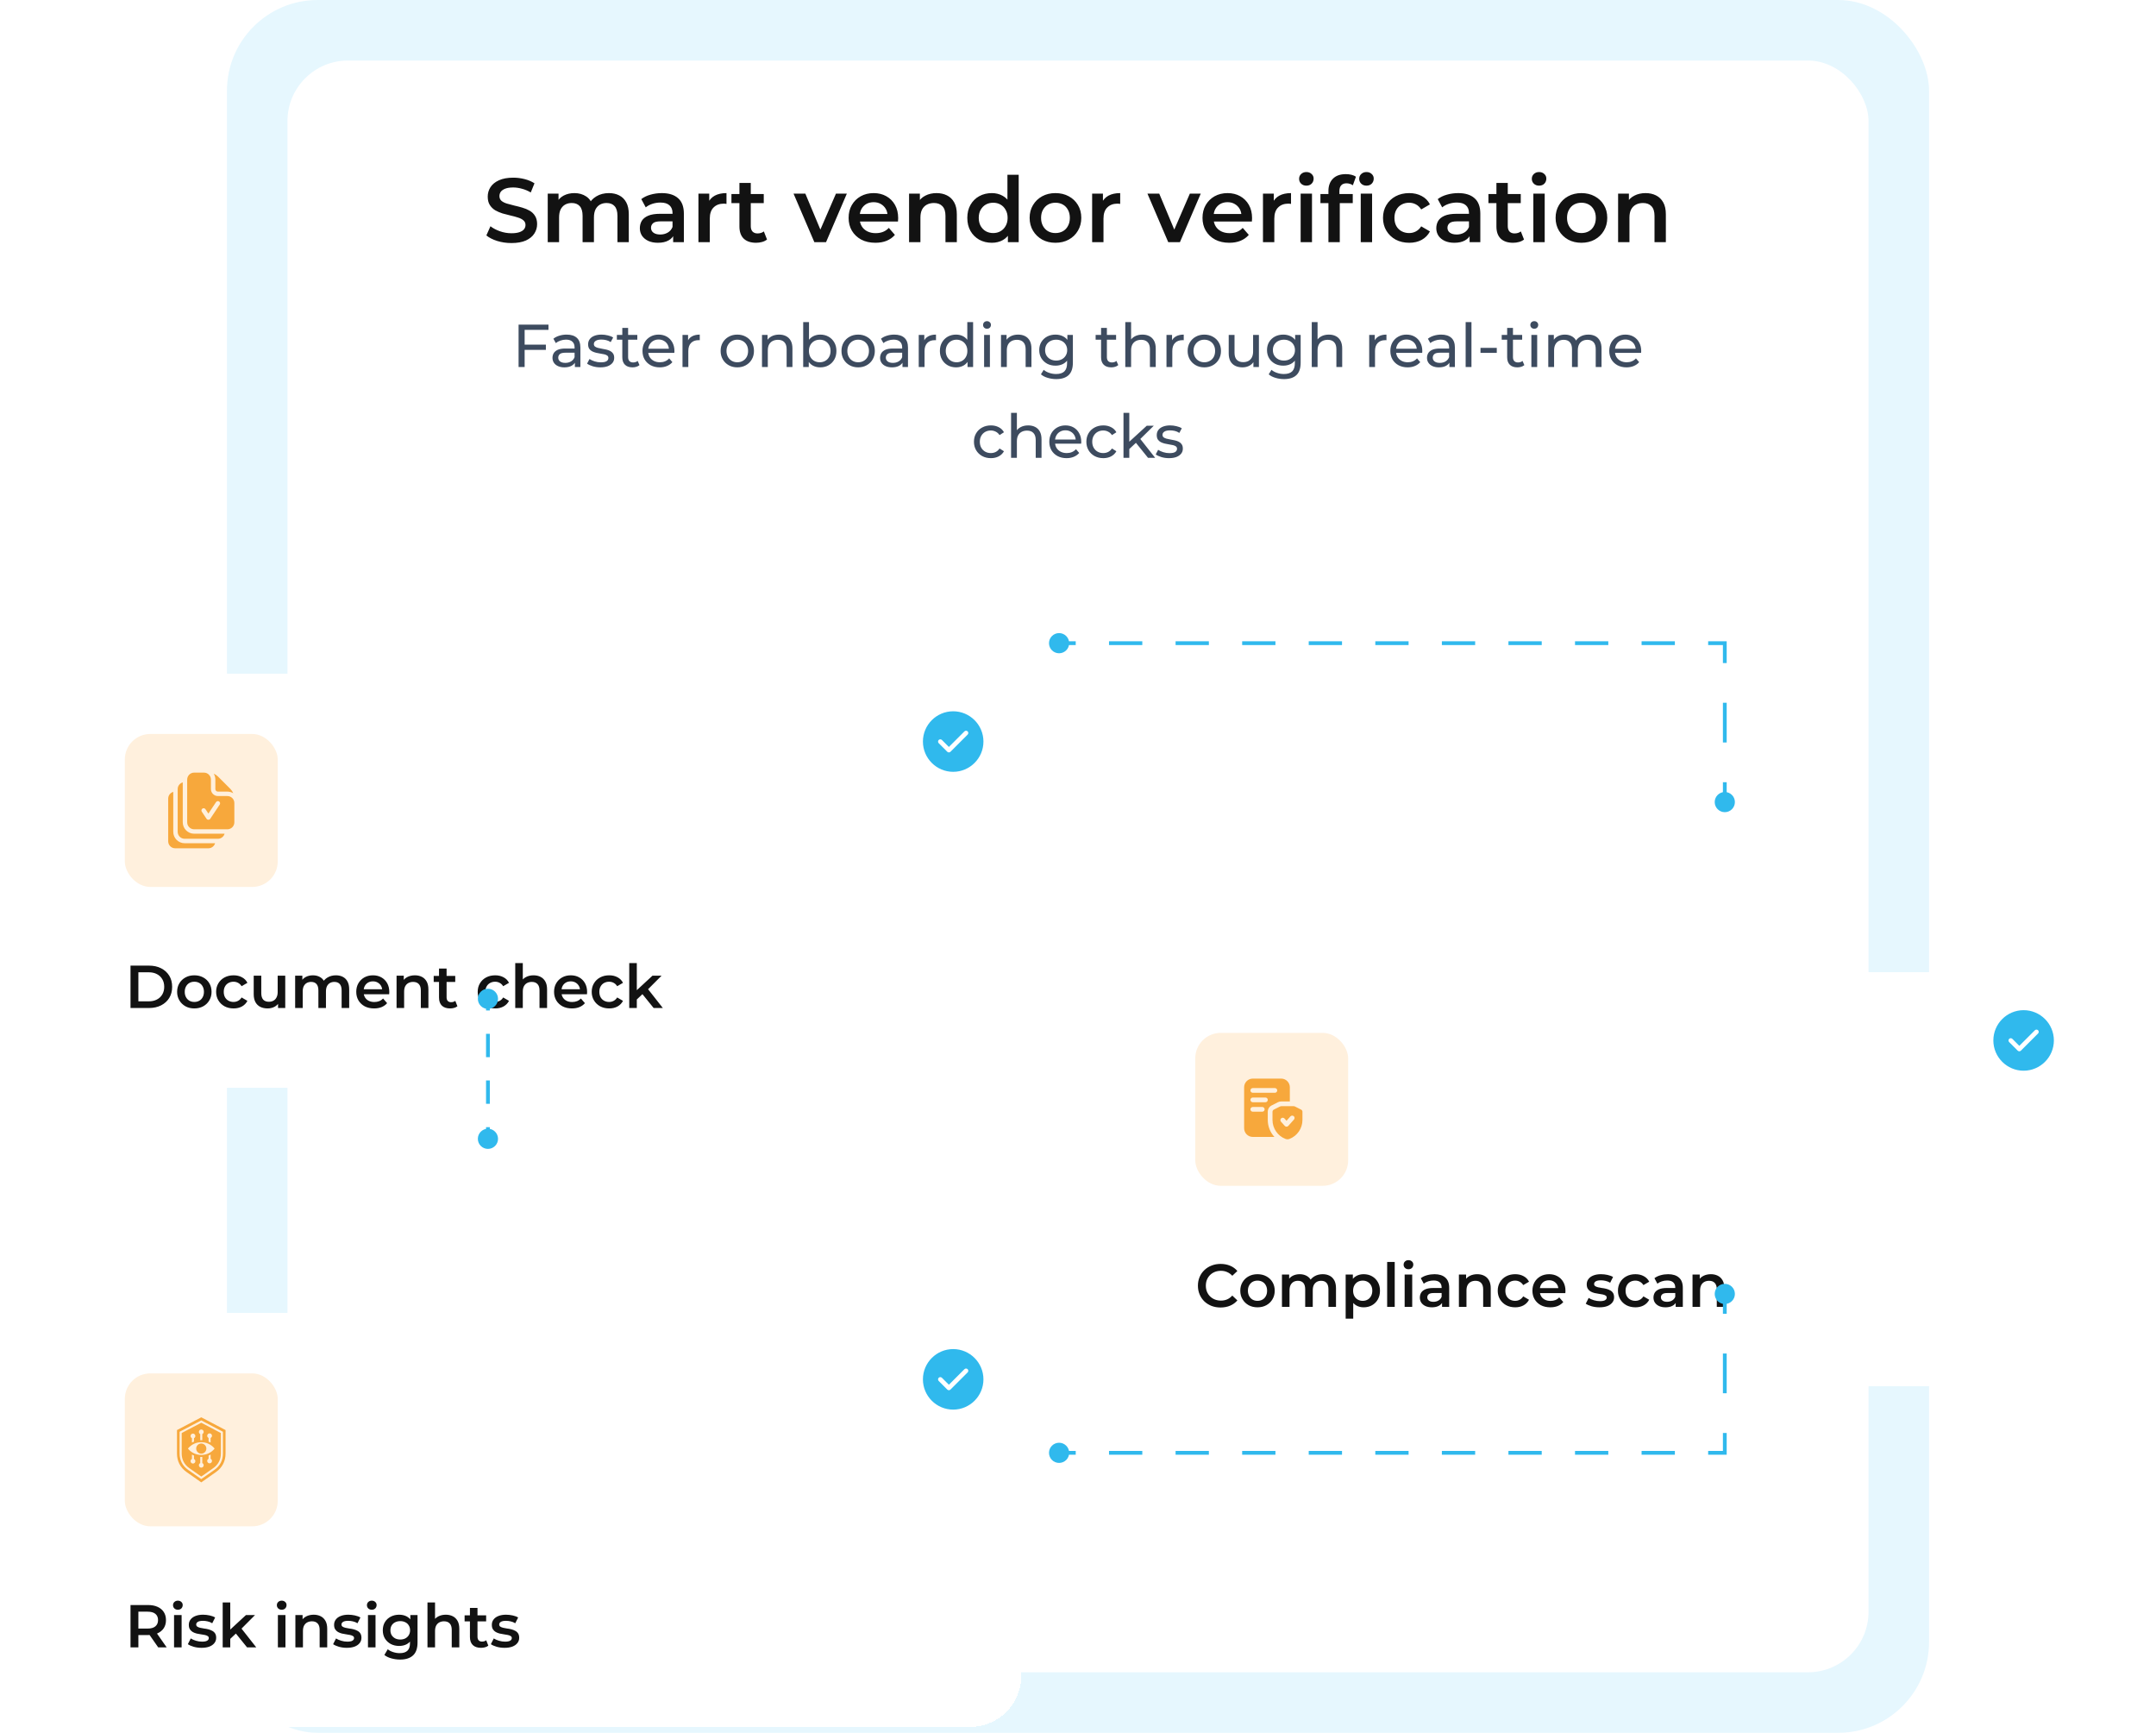 <svg width="570" height="458" viewBox="0 0 570 458" fill="none" xmlns="http://www.w3.org/2000/svg">
<rect x="60" width="450" height="458" rx="24" fill="#E6F7FE"/>
<rect x="76" y="16" width="418" height="426" rx="16" fill="white"/>
<path d="M135.21 64.24C133.898 64.24 132.642 64.056 131.442 63.688C130.242 63.304 129.29 62.816 128.586 62.224L129.666 59.8C130.338 60.328 131.17 60.768 132.162 61.12C133.154 61.472 134.17 61.648 135.21 61.648C136.09 61.648 136.802 61.552 137.346 61.36C137.89 61.168 138.29 60.912 138.546 60.592C138.802 60.256 138.93 59.88 138.93 59.464C138.93 58.952 138.746 58.544 138.378 58.24C138.01 57.92 137.53 57.672 136.938 57.496C136.362 57.304 135.714 57.128 134.994 56.968C134.29 56.808 133.578 56.624 132.858 56.416C132.154 56.192 131.506 55.912 130.914 55.576C130.338 55.224 129.866 54.76 129.498 54.184C129.13 53.608 128.946 52.872 128.946 51.976C128.946 51.064 129.186 50.232 129.666 49.48C130.162 48.712 130.906 48.104 131.898 47.656C132.906 47.192 134.178 46.96 135.714 46.96C136.722 46.96 137.722 47.088 138.714 47.344C139.706 47.6 140.57 47.968 141.306 48.448L140.322 50.872C139.57 50.424 138.794 50.096 137.994 49.888C137.194 49.664 136.426 49.552 135.69 49.552C134.826 49.552 134.122 49.656 133.578 49.864C133.05 50.072 132.658 50.344 132.402 50.68C132.162 51.016 132.042 51.4 132.042 51.832C132.042 52.344 132.218 52.76 132.57 53.08C132.938 53.384 133.41 53.624 133.986 53.8C134.578 53.976 135.234 54.152 135.954 54.328C136.674 54.488 137.386 54.672 138.09 54.88C138.81 55.088 139.458 55.36 140.034 55.696C140.626 56.032 141.098 56.488 141.45 57.064C141.818 57.64 142.002 58.368 142.002 59.248C142.002 60.144 141.754 60.976 141.258 61.744C140.778 62.496 140.034 63.104 139.026 63.568C138.018 64.016 136.746 64.24 135.21 64.24ZM160.984 51.04C162.008 51.04 162.912 51.24 163.696 51.64C164.496 52.04 165.12 52.656 165.568 53.488C166.016 54.304 166.24 55.36 166.24 56.656V64H163.24V57.04C163.24 55.904 162.992 55.056 162.496 54.496C162 53.936 161.288 53.656 160.36 53.656C159.704 53.656 159.12 53.8 158.608 54.088C158.112 54.376 157.72 54.8 157.432 55.36C157.16 55.92 157.024 56.632 157.024 57.496V64H154.024V57.04C154.024 55.904 153.776 55.056 153.28 54.496C152.784 53.936 152.072 53.656 151.144 53.656C150.488 53.656 149.904 53.8 149.392 54.088C148.896 54.376 148.504 54.8 148.216 55.36C147.944 55.92 147.808 56.632 147.808 57.496V64H144.808V51.184H147.664V54.592L147.16 53.584C147.592 52.752 148.216 52.12 149.032 51.688C149.864 51.256 150.808 51.04 151.864 51.04C153.064 51.04 154.104 51.336 154.984 51.928C155.88 52.52 156.472 53.416 156.76 54.616L155.584 54.208C156 53.248 156.688 52.48 157.648 51.904C158.608 51.328 159.72 51.04 160.984 51.04ZM177.969 64V61.408L177.801 60.856V56.32C177.801 55.44 177.537 54.76 177.009 54.28C176.481 53.784 175.681 53.536 174.609 53.536C173.889 53.536 173.177 53.648 172.473 53.872C171.785 54.096 171.201 54.408 170.721 54.808L169.545 52.624C170.233 52.096 171.049 51.704 171.993 51.448C172.953 51.176 173.945 51.04 174.969 51.04C176.825 51.04 178.257 51.488 179.265 52.384C180.289 53.264 180.801 54.632 180.801 56.488V64H177.969ZM173.937 64.168C172.977 64.168 172.137 64.008 171.417 63.688C170.697 63.352 170.137 62.896 169.737 62.32C169.353 61.728 169.161 61.064 169.161 60.328C169.161 59.608 169.329 58.96 169.665 58.384C170.017 57.808 170.585 57.352 171.369 57.016C172.153 56.68 173.193 56.512 174.489 56.512H178.209V58.504H174.705C173.681 58.504 172.993 58.672 172.641 59.008C172.289 59.328 172.113 59.728 172.113 60.208C172.113 60.752 172.329 61.184 172.761 61.504C173.193 61.824 173.793 61.984 174.561 61.984C175.297 61.984 175.953 61.816 176.529 61.48C177.121 61.144 177.545 60.648 177.801 59.992L178.305 61.792C178.017 62.544 177.497 63.128 176.745 63.544C176.009 63.96 175.073 64.168 173.937 64.168ZM184.652 64V51.184H187.508V54.712L187.172 53.68C187.556 52.816 188.156 52.16 188.972 51.712C189.804 51.264 190.836 51.04 192.068 51.04V53.896C191.94 53.864 191.82 53.848 191.708 53.848C191.596 53.832 191.484 53.824 191.372 53.824C190.236 53.824 189.332 54.16 188.66 54.832C187.988 55.488 187.652 56.472 187.652 57.784V64H184.652ZM199.905 64.168C198.497 64.168 197.409 63.808 196.641 63.088C195.873 62.352 195.489 61.272 195.489 59.848V48.352H198.489V59.776C198.489 60.384 198.641 60.856 198.945 61.192C199.265 61.528 199.705 61.696 200.265 61.696C200.937 61.696 201.497 61.52 201.945 61.168L202.785 63.304C202.433 63.592 202.001 63.808 201.489 63.952C200.977 64.096 200.449 64.168 199.905 64.168ZM193.377 53.68V51.28H201.921V53.68H193.377ZM215.294 64L209.798 51.184H212.918L217.646 62.488H216.11L221.006 51.184H223.886L218.39 64H215.294ZM231.433 64.168C230.009 64.168 228.761 63.888 227.689 63.328C226.633 62.752 225.809 61.968 225.217 60.976C224.641 59.984 224.353 58.856 224.353 57.592C224.353 56.312 224.633 55.184 225.193 54.208C225.769 53.216 226.553 52.44 227.545 51.88C228.553 51.32 229.697 51.04 230.977 51.04C232.225 51.04 233.337 51.312 234.313 51.856C235.289 52.4 236.057 53.168 236.617 54.16C237.177 55.152 237.457 56.32 237.457 57.664C237.457 57.792 237.449 57.936 237.433 58.096C237.433 58.256 237.425 58.408 237.409 58.552H226.729V56.56H235.825L234.649 57.184C234.665 56.448 234.513 55.8 234.193 55.24C233.873 54.68 233.433 54.24 232.873 53.92C232.329 53.6 231.697 53.44 230.977 53.44C230.241 53.44 229.593 53.6 229.033 53.92C228.489 54.24 228.057 54.688 227.737 55.264C227.433 55.824 227.281 56.488 227.281 57.256V57.736C227.281 58.504 227.457 59.184 227.809 59.776C228.161 60.368 228.657 60.824 229.297 61.144C229.937 61.464 230.673 61.624 231.505 61.624C232.225 61.624 232.873 61.512 233.449 61.288C234.025 61.064 234.537 60.712 234.985 60.232L236.593 62.08C236.017 62.752 235.289 63.272 234.409 63.64C233.545 63.992 232.553 64.168 231.433 64.168ZM247.611 51.04C248.635 51.04 249.547 51.24 250.347 51.64C251.163 52.04 251.803 52.656 252.267 53.488C252.731 54.304 252.963 55.36 252.963 56.656V64H249.963V57.04C249.963 55.904 249.691 55.056 249.147 54.496C248.619 53.936 247.875 53.656 246.915 53.656C246.211 53.656 245.587 53.8 245.043 54.088C244.499 54.376 244.075 54.808 243.771 55.384C243.483 55.944 243.339 56.656 243.339 57.52V64H240.339V51.184H243.195V54.64L242.691 53.584C243.139 52.768 243.787 52.144 244.635 51.712C245.499 51.264 246.491 51.04 247.611 51.04ZM262.216 64.168C260.984 64.168 259.872 63.896 258.88 63.352C257.904 62.792 257.136 62.024 256.576 61.048C256.016 60.072 255.736 58.92 255.736 57.592C255.736 56.264 256.016 55.112 256.576 54.136C257.136 53.16 257.904 52.4 258.88 51.856C259.872 51.312 260.984 51.04 262.216 51.04C263.288 51.04 264.248 51.28 265.096 51.76C265.944 52.224 266.616 52.936 267.112 53.896C267.608 54.856 267.856 56.088 267.856 57.592C267.856 59.08 267.616 60.312 267.136 61.288C266.656 62.248 265.992 62.968 265.144 63.448C264.296 63.928 263.32 64.168 262.216 64.168ZM262.576 61.6C263.296 61.6 263.936 61.44 264.496 61.12C265.072 60.8 265.528 60.336 265.864 59.728C266.216 59.12 266.392 58.408 266.392 57.592C266.392 56.76 266.216 56.048 265.864 55.456C265.528 54.848 265.072 54.384 264.496 54.064C263.936 53.744 263.296 53.584 262.576 53.584C261.856 53.584 261.208 53.744 260.632 54.064C260.072 54.384 259.616 54.848 259.264 55.456C258.928 56.048 258.76 56.76 258.76 57.592C258.76 58.408 258.928 59.12 259.264 59.728C259.616 60.336 260.072 60.8 260.632 61.12C261.208 61.44 261.856 61.6 262.576 61.6ZM266.464 64V60.976L266.584 57.568L266.344 54.16V46.192H269.32V64H266.464ZM279.029 64.168C277.717 64.168 276.549 63.888 275.525 63.328C274.501 62.752 273.693 61.968 273.101 60.976C272.509 59.984 272.213 58.856 272.213 57.592C272.213 56.312 272.509 55.184 273.101 54.208C273.693 53.216 274.501 52.44 275.525 51.88C276.549 51.32 277.717 51.04 279.029 51.04C280.357 51.04 281.533 51.32 282.557 51.88C283.597 52.44 284.405 53.208 284.981 54.184C285.573 55.16 285.869 56.296 285.869 57.592C285.869 58.856 285.573 59.984 284.981 60.976C284.405 61.968 283.597 62.752 282.557 63.328C281.533 63.888 280.357 64.168 279.029 64.168ZM279.029 61.6C279.765 61.6 280.421 61.44 280.997 61.12C281.573 60.8 282.021 60.336 282.341 59.728C282.677 59.12 282.845 58.408 282.845 57.592C282.845 56.76 282.677 56.048 282.341 55.456C282.021 54.848 281.573 54.384 280.997 54.064C280.421 53.744 279.773 53.584 279.053 53.584C278.317 53.584 277.661 53.744 277.085 54.064C276.525 54.384 276.077 54.848 275.741 55.456C275.405 56.048 275.237 56.76 275.237 57.592C275.237 58.408 275.405 59.12 275.741 59.728C276.077 60.336 276.525 60.8 277.085 61.12C277.661 61.44 278.309 61.6 279.029 61.6ZM288.738 64V51.184H291.594V54.712L291.258 53.68C291.642 52.816 292.242 52.16 293.058 51.712C293.89 51.264 294.922 51.04 296.154 51.04V53.896C296.026 53.864 295.906 53.848 295.794 53.848C295.682 53.832 295.57 53.824 295.458 53.824C294.322 53.824 293.418 54.16 292.746 54.832C292.074 55.488 291.738 56.472 291.738 57.784V64H288.738ZM308.856 64L303.36 51.184H306.48L311.208 62.488H309.672L314.568 51.184H317.448L311.952 64H308.856ZM324.996 64.168C323.572 64.168 322.324 63.888 321.252 63.328C320.196 62.752 319.372 61.968 318.78 60.976C318.204 59.984 317.916 58.856 317.916 57.592C317.916 56.312 318.196 55.184 318.756 54.208C319.332 53.216 320.116 52.44 321.108 51.88C322.116 51.32 323.26 51.04 324.54 51.04C325.788 51.04 326.9 51.312 327.876 51.856C328.852 52.4 329.62 53.168 330.18 54.16C330.74 55.152 331.02 56.32 331.02 57.664C331.02 57.792 331.012 57.936 330.996 58.096C330.996 58.256 330.988 58.408 330.972 58.552H320.292V56.56H329.388L328.212 57.184C328.228 56.448 328.076 55.8 327.756 55.24C327.436 54.68 326.996 54.24 326.436 53.92C325.892 53.6 325.26 53.44 324.54 53.44C323.804 53.44 323.156 53.6 322.596 53.92C322.052 54.24 321.62 54.688 321.3 55.264C320.996 55.824 320.844 56.488 320.844 57.256V57.736C320.844 58.504 321.02 59.184 321.372 59.776C321.724 60.368 322.22 60.824 322.86 61.144C323.5 61.464 324.236 61.624 325.068 61.624C325.788 61.624 326.436 61.512 327.012 61.288C327.588 61.064 328.1 60.712 328.548 60.232L330.156 62.08C329.58 62.752 328.852 63.272 327.972 63.64C327.108 63.992 326.116 64.168 324.996 64.168ZM333.902 64V51.184H336.758V54.712L336.422 53.68C336.806 52.816 337.406 52.16 338.222 51.712C339.054 51.264 340.086 51.04 341.318 51.04V53.896C341.19 53.864 341.07 53.848 340.958 53.848C340.846 53.832 340.734 53.824 340.622 53.824C339.486 53.824 338.582 54.16 337.91 54.832C337.238 55.488 336.902 56.472 336.902 57.784V64H333.902ZM343.863 64V51.184H346.863V64H343.863ZM345.375 49.072C344.815 49.072 344.351 48.896 343.983 48.544C343.631 48.192 343.455 47.768 343.455 47.272C343.455 46.76 343.631 46.336 343.983 46C344.351 45.648 344.815 45.472 345.375 45.472C345.935 45.472 346.391 45.64 346.743 45.976C347.111 46.296 347.295 46.704 347.295 47.2C347.295 47.728 347.119 48.176 346.767 48.544C346.415 48.896 345.951 49.072 345.375 49.072ZM351.208 64V50.464C351.208 49.12 351.6 48.048 352.384 47.248C353.184 46.432 354.32 46.024 355.792 46.024C356.32 46.024 356.816 46.08 357.28 46.192C357.76 46.304 358.16 46.48 358.48 46.72L357.664 48.976C357.44 48.8 357.184 48.672 356.896 48.592C356.608 48.496 356.312 48.448 356.008 48.448C355.384 48.448 354.912 48.624 354.592 48.976C354.272 49.312 354.112 49.824 354.112 50.512V51.952L354.208 53.296V64H351.208ZM349.096 53.68V51.28H357.64V53.68H349.096ZM359.752 64V51.184H362.752V64H359.752ZM361.264 49.072C360.704 49.072 360.24 48.896 359.872 48.544C359.52 48.192 359.344 47.768 359.344 47.272C359.344 46.76 359.52 46.336 359.872 46C360.24 45.648 360.704 45.472 361.264 45.472C361.824 45.472 362.28 45.64 362.632 45.976C363 46.296 363.184 46.704 363.184 47.2C363.184 47.728 363.008 48.176 362.656 48.544C362.304 48.896 361.84 49.072 361.264 49.072ZM372.571 64.168C371.227 64.168 370.027 63.888 368.971 63.328C367.931 62.752 367.115 61.968 366.523 60.976C365.931 59.984 365.635 58.856 365.635 57.592C365.635 56.312 365.931 55.184 366.523 54.208C367.115 53.216 367.931 52.44 368.971 51.88C370.027 51.32 371.227 51.04 372.571 51.04C373.819 51.04 374.915 51.296 375.859 51.808C376.819 52.304 377.547 53.04 378.043 54.016L375.739 55.36C375.355 54.752 374.883 54.304 374.323 54.016C373.779 53.728 373.187 53.584 372.547 53.584C371.811 53.584 371.147 53.744 370.555 54.064C369.963 54.384 369.499 54.848 369.163 55.456C368.827 56.048 368.659 56.76 368.659 57.592C368.659 58.424 368.827 59.144 369.163 59.752C369.499 60.344 369.963 60.8 370.555 61.12C371.147 61.44 371.811 61.6 372.547 61.6C373.187 61.6 373.779 61.456 374.323 61.168C374.883 60.88 375.355 60.432 375.739 59.824L378.043 61.168C377.547 62.128 376.819 62.872 375.859 63.4C374.915 63.912 373.819 64.168 372.571 64.168ZM388.532 64V61.408L388.364 60.856V56.32C388.364 55.44 388.1 54.76 387.572 54.28C387.044 53.784 386.244 53.536 385.172 53.536C384.452 53.536 383.74 53.648 383.036 53.872C382.348 54.096 381.764 54.408 381.284 54.808L380.108 52.624C380.796 52.096 381.612 51.704 382.556 51.448C383.516 51.176 384.508 51.04 385.532 51.04C387.388 51.04 388.82 51.488 389.828 52.384C390.852 53.264 391.364 54.632 391.364 56.488V64H388.532ZM384.5 64.168C383.54 64.168 382.7 64.008 381.98 63.688C381.26 63.352 380.7 62.896 380.3 62.32C379.916 61.728 379.724 61.064 379.724 60.328C379.724 59.608 379.892 58.96 380.228 58.384C380.58 57.808 381.148 57.352 381.932 57.016C382.716 56.68 383.756 56.512 385.052 56.512H388.772V58.504H385.268C384.244 58.504 383.556 58.672 383.204 59.008C382.852 59.328 382.676 59.728 382.676 60.208C382.676 60.752 382.892 61.184 383.324 61.504C383.756 61.824 384.356 61.984 385.124 61.984C385.86 61.984 386.516 61.816 387.092 61.48C387.684 61.144 388.108 60.648 388.364 59.992L388.868 61.792C388.58 62.544 388.06 63.128 387.308 63.544C386.572 63.96 385.636 64.168 384.5 64.168ZM400.038 64.168C398.63 64.168 397.542 63.808 396.774 63.088C396.006 62.352 395.622 61.272 395.622 59.848V48.352H398.622V59.776C398.622 60.384 398.774 60.856 399.078 61.192C399.398 61.528 399.838 61.696 400.398 61.696C401.07 61.696 401.63 61.52 402.078 61.168L402.918 63.304C402.566 63.592 402.134 63.808 401.622 63.952C401.11 64.096 400.582 64.168 400.038 64.168ZM393.51 53.68V51.28H402.054V53.68H393.51ZM405.386 64V51.184H408.386V64H405.386ZM406.898 49.072C406.338 49.072 405.874 48.896 405.506 48.544C405.154 48.192 404.978 47.768 404.978 47.272C404.978 46.76 405.154 46.336 405.506 46C405.874 45.648 406.338 45.472 406.898 45.472C407.458 45.472 407.914 45.64 408.266 45.976C408.634 46.296 408.818 46.704 408.818 47.2C408.818 47.728 408.642 48.176 408.29 48.544C407.938 48.896 407.474 49.072 406.898 49.072ZM418.083 64.168C416.771 64.168 415.603 63.888 414.579 63.328C413.555 62.752 412.747 61.968 412.155 60.976C411.563 59.984 411.267 58.856 411.267 57.592C411.267 56.312 411.563 55.184 412.155 54.208C412.747 53.216 413.555 52.44 414.579 51.88C415.603 51.32 416.771 51.04 418.083 51.04C419.411 51.04 420.587 51.32 421.611 51.88C422.651 52.44 423.459 53.208 424.035 54.184C424.627 55.16 424.923 56.296 424.923 57.592C424.923 58.856 424.627 59.984 424.035 60.976C423.459 61.968 422.651 62.752 421.611 63.328C420.587 63.888 419.411 64.168 418.083 64.168ZM418.083 61.6C418.819 61.6 419.475 61.44 420.051 61.12C420.627 60.8 421.075 60.336 421.395 59.728C421.731 59.12 421.899 58.408 421.899 57.592C421.899 56.76 421.731 56.048 421.395 55.456C421.075 54.848 420.627 54.384 420.051 54.064C419.475 53.744 418.827 53.584 418.107 53.584C417.371 53.584 416.715 53.744 416.139 54.064C415.579 54.384 415.131 54.848 414.795 55.456C414.459 56.048 414.291 56.76 414.291 57.592C414.291 58.408 414.459 59.12 414.795 59.728C415.131 60.336 415.579 60.8 416.139 61.12C416.715 61.44 417.363 61.6 418.083 61.6ZM435.064 51.04C436.088 51.04 437 51.24 437.8 51.64C438.616 52.04 439.256 52.656 439.72 53.488C440.184 54.304 440.416 55.36 440.416 56.656V64H437.416V57.04C437.416 55.904 437.144 55.056 436.6 54.496C436.072 53.936 435.328 53.656 434.368 53.656C433.664 53.656 433.04 53.8 432.496 54.088C431.952 54.376 431.528 54.808 431.224 55.384C430.936 55.944 430.792 56.656 430.792 57.52V64H427.792V51.184H430.648V54.64L430.144 53.584C430.592 52.768 431.24 52.144 432.088 51.712C432.952 51.264 433.944 51.04 435.064 51.04Z" fill="#121212"/>
<path d="M138.542 91.096H144.318V92.472H138.542V91.096ZM138.702 97H137.102V85.8H145.006V87.192H138.702V97ZM151.986 97V95.208L151.906 94.872V91.816C151.906 91.165 151.714 90.664 151.33 90.312C150.956 89.949 150.391 89.768 149.634 89.768C149.132 89.768 148.642 89.853 148.162 90.024C147.682 90.184 147.276 90.403 146.946 90.68L146.306 89.528C146.743 89.176 147.266 88.909 147.874 88.728C148.492 88.536 149.138 88.44 149.81 88.44C150.972 88.44 151.868 88.723 152.498 89.288C153.127 89.853 153.442 90.717 153.442 91.88V97H151.986ZM149.202 97.096C148.572 97.096 148.018 96.989 147.538 96.776C147.068 96.563 146.706 96.269 146.45 95.896C146.194 95.512 146.066 95.08 146.066 94.6C146.066 94.141 146.172 93.725 146.386 93.352C146.61 92.979 146.967 92.68 147.458 92.456C147.959 92.232 148.631 92.12 149.474 92.12H152.162V93.224H149.538C148.77 93.224 148.252 93.352 147.986 93.608C147.719 93.864 147.586 94.173 147.586 94.536C147.586 94.952 147.751 95.288 148.082 95.544C148.412 95.789 148.871 95.912 149.458 95.912C150.034 95.912 150.535 95.784 150.962 95.528C151.399 95.272 151.714 94.899 151.906 94.408L152.21 95.464C152.007 95.965 151.65 96.365 151.138 96.664C150.626 96.952 149.98 97.096 149.202 97.096ZM158.716 97.096C158.012 97.096 157.34 97 156.7 96.808C156.071 96.616 155.575 96.381 155.212 96.104L155.852 94.888C156.215 95.133 156.663 95.341 157.196 95.512C157.729 95.683 158.273 95.768 158.828 95.768C159.543 95.768 160.055 95.667 160.364 95.464C160.684 95.261 160.844 94.979 160.844 94.616C160.844 94.349 160.748 94.141 160.556 93.992C160.364 93.843 160.108 93.731 159.788 93.656C159.479 93.581 159.132 93.517 158.748 93.464C158.364 93.4 157.98 93.325 157.596 93.24C157.212 93.144 156.86 93.016 156.54 92.856C156.22 92.685 155.964 92.456 155.772 92.168C155.58 91.869 155.484 91.475 155.484 90.984C155.484 90.472 155.628 90.024 155.916 89.64C156.204 89.256 156.609 88.963 157.132 88.76C157.665 88.547 158.295 88.44 159.02 88.44C159.575 88.44 160.135 88.509 160.7 88.648C161.276 88.776 161.745 88.963 162.108 89.208L161.452 90.424C161.068 90.168 160.668 89.992 160.252 89.896C159.836 89.8 159.42 89.752 159.004 89.752C158.332 89.752 157.831 89.864 157.5 90.088C157.169 90.301 157.004 90.579 157.004 90.92C157.004 91.208 157.1 91.432 157.292 91.592C157.495 91.741 157.751 91.859 158.06 91.944C158.38 92.029 158.732 92.104 159.116 92.168C159.5 92.221 159.884 92.296 160.268 92.392C160.652 92.477 160.999 92.6 161.308 92.76C161.628 92.92 161.884 93.144 162.076 93.432C162.279 93.72 162.38 94.104 162.38 94.584C162.38 95.096 162.231 95.539 161.932 95.912C161.633 96.285 161.212 96.579 160.668 96.792C160.124 96.995 159.473 97.096 158.716 97.096ZM167.212 97.096C166.358 97.096 165.697 96.867 165.228 96.408C164.758 95.949 164.524 95.293 164.524 94.44V86.664H166.06V94.376C166.06 94.835 166.172 95.187 166.396 95.432C166.63 95.677 166.961 95.8 167.388 95.8C167.868 95.8 168.268 95.667 168.588 95.4L169.068 96.504C168.833 96.707 168.55 96.856 168.22 96.952C167.9 97.048 167.564 97.096 167.212 97.096ZM163.084 89.784V88.52H168.492V89.784H163.084ZM174.42 97.096C173.513 97.096 172.713 96.909 172.02 96.536C171.337 96.163 170.804 95.651 170.42 95C170.046 94.349 169.86 93.603 169.86 92.76C169.86 91.917 170.041 91.171 170.404 90.52C170.777 89.869 171.284 89.363 171.924 89C172.574 88.627 173.305 88.44 174.116 88.44C174.937 88.44 175.662 88.621 176.292 88.984C176.921 89.347 177.412 89.859 177.764 90.52C178.126 91.171 178.308 91.933 178.308 92.808C178.308 92.872 178.302 92.947 178.292 93.032C178.292 93.117 178.286 93.197 178.276 93.272H171.06V92.168H177.476L176.852 92.552C176.862 92.008 176.75 91.523 176.516 91.096C176.281 90.669 175.956 90.339 175.54 90.104C175.134 89.859 174.66 89.736 174.116 89.736C173.582 89.736 173.108 89.859 172.692 90.104C172.276 90.339 171.95 90.675 171.716 91.112C171.481 91.539 171.364 92.029 171.364 92.584V92.84C171.364 93.405 171.492 93.912 171.748 94.36C172.014 94.797 172.382 95.139 172.852 95.384C173.321 95.629 173.86 95.752 174.468 95.752C174.969 95.752 175.422 95.667 175.828 95.496C176.244 95.325 176.606 95.069 176.916 94.728L177.764 95.72C177.38 96.168 176.9 96.509 176.324 96.744C175.758 96.979 175.124 97.096 174.42 97.096ZM180.44 97V88.52H181.912V90.824L181.768 90.248C182.003 89.661 182.398 89.213 182.952 88.904C183.507 88.595 184.19 88.44 185 88.44V89.928C184.936 89.917 184.872 89.912 184.808 89.912C184.755 89.912 184.702 89.912 184.648 89.912C183.827 89.912 183.176 90.157 182.696 90.648C182.216 91.139 181.976 91.848 181.976 92.776V97H180.44ZM194.932 97.096C194.078 97.096 193.321 96.909 192.66 96.536C191.998 96.163 191.476 95.651 191.092 95C190.708 94.339 190.516 93.592 190.516 92.76C190.516 91.917 190.708 91.171 191.092 90.52C191.476 89.869 191.998 89.363 192.66 89C193.321 88.627 194.078 88.44 194.932 88.44C195.774 88.44 196.526 88.627 197.188 89C197.86 89.363 198.382 89.869 198.756 90.52C199.14 91.16 199.332 91.907 199.332 92.76C199.332 93.603 199.14 94.349 198.756 95C198.382 95.651 197.86 96.163 197.188 96.536C196.526 96.909 195.774 97.096 194.932 97.096ZM194.932 95.752C195.476 95.752 195.961 95.629 196.388 95.384C196.825 95.139 197.166 94.792 197.412 94.344C197.657 93.885 197.78 93.357 197.78 92.76C197.78 92.152 197.657 91.629 197.412 91.192C197.166 90.744 196.825 90.397 196.388 90.152C195.961 89.907 195.476 89.784 194.932 89.784C194.388 89.784 193.902 89.907 193.476 90.152C193.049 90.397 192.708 90.744 192.452 91.192C192.196 91.629 192.068 92.152 192.068 92.76C192.068 93.357 192.196 93.885 192.452 94.344C192.708 94.792 193.049 95.139 193.476 95.384C193.902 95.629 194.388 95.752 194.932 95.752ZM205.984 88.44C206.677 88.44 207.285 88.573 207.808 88.84C208.341 89.107 208.757 89.512 209.056 90.056C209.355 90.6 209.504 91.288 209.504 92.12V97H207.968V92.296C207.968 91.475 207.765 90.856 207.36 90.44C206.965 90.024 206.405 89.816 205.68 89.816C205.136 89.816 204.661 89.923 204.256 90.136C203.851 90.349 203.536 90.664 203.312 91.08C203.099 91.496 202.992 92.013 202.992 92.632V97H201.456V88.52H202.928V90.808L202.688 90.2C202.965 89.645 203.392 89.213 203.968 88.904C204.544 88.595 205.216 88.44 205.984 88.44ZM216.843 97.096C216.117 97.096 215.461 96.936 214.875 96.616C214.299 96.285 213.84 95.8 213.499 95.16C213.168 94.52 213.003 93.72 213.003 92.76C213.003 91.8 213.173 91 213.515 90.36C213.867 89.72 214.331 89.24 214.907 88.92C215.493 88.6 216.139 88.44 216.843 88.44C217.675 88.44 218.411 88.621 219.051 88.984C219.691 89.347 220.197 89.853 220.571 90.504C220.944 91.144 221.131 91.896 221.131 92.76C221.131 93.624 220.944 94.381 220.571 95.032C220.197 95.683 219.691 96.189 219.051 96.552C218.411 96.915 217.675 97.096 216.843 97.096ZM212.347 97V85.128H213.883V90.776L213.723 92.744L213.819 94.712V97H212.347ZM216.715 95.752C217.259 95.752 217.744 95.629 218.171 95.384C218.608 95.139 218.949 94.792 219.195 94.344C219.451 93.885 219.579 93.357 219.579 92.76C219.579 92.152 219.451 91.629 219.195 91.192C218.949 90.744 218.608 90.397 218.171 90.152C217.744 89.907 217.259 89.784 216.715 89.784C216.181 89.784 215.696 89.907 215.259 90.152C214.832 90.397 214.491 90.744 214.235 91.192C213.989 91.629 213.867 92.152 213.867 92.76C213.867 93.357 213.989 93.885 214.235 94.344C214.491 94.792 214.832 95.139 215.259 95.384C215.696 95.629 216.181 95.752 216.715 95.752ZM226.885 97.096C226.032 97.096 225.274 96.909 224.613 96.536C223.952 96.163 223.429 95.651 223.045 95C222.661 94.339 222.469 93.592 222.469 92.76C222.469 91.917 222.661 91.171 223.045 90.52C223.429 89.869 223.952 89.363 224.613 89C225.274 88.627 226.032 88.44 226.885 88.44C227.728 88.44 228.48 88.627 229.141 89C229.813 89.363 230.336 89.869 230.709 90.52C231.093 91.16 231.285 91.907 231.285 92.76C231.285 93.603 231.093 94.349 230.709 95C230.336 95.651 229.813 96.163 229.141 96.536C228.48 96.909 227.728 97.096 226.885 97.096ZM226.885 95.752C227.429 95.752 227.914 95.629 228.341 95.384C228.778 95.139 229.12 94.792 229.365 94.344C229.61 93.885 229.733 93.357 229.733 92.76C229.733 92.152 229.61 91.629 229.365 91.192C229.12 90.744 228.778 90.397 228.341 90.152C227.914 89.907 227.429 89.784 226.885 89.784C226.341 89.784 225.856 89.907 225.429 90.152C225.002 90.397 224.661 90.744 224.405 91.192C224.149 91.629 224.021 92.152 224.021 92.76C224.021 93.357 224.149 93.885 224.405 94.344C224.661 94.792 225.002 95.139 225.429 95.384C225.856 95.629 226.341 95.752 226.885 95.752ZM238.595 97V95.208L238.515 94.872V91.816C238.515 91.165 238.323 90.664 237.939 90.312C237.566 89.949 237 89.768 236.243 89.768C235.742 89.768 235.251 89.853 234.771 90.024C234.291 90.184 233.886 90.403 233.555 90.68L232.915 89.528C233.352 89.176 233.875 88.909 234.483 88.728C235.102 88.536 235.747 88.44 236.419 88.44C237.582 88.44 238.478 88.723 239.107 89.288C239.736 89.853 240.051 90.717 240.051 91.88V97H238.595ZM235.811 97.096C235.182 97.096 234.627 96.989 234.147 96.776C233.678 96.563 233.315 96.269 233.059 95.896C232.803 95.512 232.675 95.08 232.675 94.6C232.675 94.141 232.782 93.725 232.995 93.352C233.219 92.979 233.576 92.68 234.067 92.456C234.568 92.232 235.24 92.12 236.083 92.12H238.771V93.224H236.147C235.379 93.224 234.862 93.352 234.595 93.608C234.328 93.864 234.195 94.173 234.195 94.536C234.195 94.952 234.36 95.288 234.691 95.544C235.022 95.789 235.48 95.912 236.067 95.912C236.643 95.912 237.144 95.784 237.571 95.528C238.008 95.272 238.323 94.899 238.515 94.408L238.819 95.464C238.616 95.965 238.259 96.365 237.747 96.664C237.235 96.952 236.59 97.096 235.811 97.096ZM242.894 97V88.52H244.366V90.824L244.222 90.248C244.456 89.661 244.851 89.213 245.406 88.904C245.96 88.595 246.643 88.44 247.454 88.44V89.928C247.39 89.917 247.326 89.912 247.262 89.912C247.208 89.912 247.155 89.912 247.102 89.912C246.28 89.912 245.63 90.157 245.15 90.648C244.67 91.139 244.43 91.848 244.43 92.776V97H242.894ZM252.773 97.096C251.951 97.096 251.215 96.915 250.565 96.552C249.925 96.189 249.418 95.683 249.045 95.032C248.671 94.381 248.485 93.624 248.485 92.76C248.485 91.896 248.671 91.144 249.045 90.504C249.418 89.853 249.925 89.347 250.565 88.984C251.215 88.621 251.951 88.44 252.773 88.44C253.487 88.44 254.133 88.6 254.709 88.92C255.285 89.24 255.743 89.72 256.085 90.36C256.437 91 256.613 91.8 256.613 92.76C256.613 93.72 256.442 94.52 256.101 95.16C255.77 95.8 255.317 96.285 254.741 96.616C254.165 96.936 253.509 97.096 252.773 97.096ZM252.901 95.752C253.434 95.752 253.914 95.629 254.341 95.384C254.778 95.139 255.119 94.792 255.365 94.344C255.621 93.885 255.749 93.357 255.749 92.76C255.749 92.152 255.621 91.629 255.365 91.192C255.119 90.744 254.778 90.397 254.341 90.152C253.914 89.907 253.434 89.784 252.901 89.784C252.357 89.784 251.871 89.907 251.445 90.152C251.018 90.397 250.677 90.744 250.421 91.192C250.165 91.629 250.037 92.152 250.037 92.76C250.037 93.357 250.165 93.885 250.421 94.344C250.677 94.792 251.018 95.139 251.445 95.384C251.871 95.629 252.357 95.752 252.901 95.752ZM255.797 97V94.712L255.892 92.744L255.733 90.776V85.128H257.269V97H255.797ZM260.175 97V88.52H261.711V97H260.175ZM260.943 86.888C260.644 86.888 260.393 86.792 260.191 86.6C259.999 86.408 259.903 86.173 259.903 85.896C259.903 85.608 259.999 85.368 260.191 85.176C260.393 84.984 260.644 84.888 260.943 84.888C261.241 84.888 261.487 84.984 261.679 85.176C261.881 85.357 261.983 85.587 261.983 85.864C261.983 86.152 261.887 86.397 261.695 86.6C261.503 86.792 261.252 86.888 260.943 86.888ZM269.172 88.44C269.865 88.44 270.473 88.573 270.996 88.84C271.529 89.107 271.945 89.512 272.244 90.056C272.542 90.6 272.692 91.288 272.692 92.12V97H271.156V92.296C271.156 91.475 270.953 90.856 270.548 90.44C270.153 90.024 269.593 89.816 268.868 89.816C268.324 89.816 267.849 89.923 267.444 90.136C267.038 90.349 266.724 90.664 266.5 91.08C266.286 91.496 266.18 92.013 266.18 92.632V97H264.644V88.52H266.116V90.808L265.876 90.2C266.153 89.645 266.58 89.213 267.156 88.904C267.732 88.595 268.404 88.44 269.172 88.44ZM279.246 100.2C278.467 100.2 277.71 100.088 276.974 99.864C276.249 99.651 275.657 99.341 275.198 98.936L275.934 97.752C276.329 98.093 276.814 98.36 277.39 98.552C277.966 98.755 278.569 98.856 279.198 98.856C280.201 98.856 280.937 98.621 281.406 98.152C281.875 97.683 282.11 96.968 282.11 96.008V94.216L282.27 92.536L282.19 90.84V88.52H283.646V95.848C283.646 97.341 283.273 98.44 282.526 99.144C281.779 99.848 280.686 100.2 279.246 100.2ZM279.054 96.648C278.233 96.648 277.497 96.477 276.846 96.136C276.206 95.784 275.694 95.299 275.31 94.68C274.937 94.061 274.75 93.347 274.75 92.536C274.75 91.715 274.937 91 275.31 90.392C275.694 89.773 276.206 89.293 276.846 88.952C277.497 88.611 278.233 88.44 279.054 88.44C279.779 88.44 280.441 88.589 281.038 88.888C281.635 89.176 282.11 89.624 282.462 90.232C282.825 90.84 283.006 91.608 283.006 92.536C283.006 93.453 282.825 94.216 282.462 94.824C282.11 95.432 281.635 95.891 281.038 96.2C280.441 96.499 279.779 96.648 279.054 96.648ZM279.23 95.304C279.795 95.304 280.297 95.187 280.734 94.952C281.171 94.717 281.513 94.392 281.758 93.976C282.014 93.56 282.142 93.08 282.142 92.536C282.142 91.992 282.014 91.512 281.758 91.096C281.513 90.68 281.171 90.36 280.734 90.136C280.297 89.901 279.795 89.784 279.23 89.784C278.665 89.784 278.158 89.901 277.71 90.136C277.273 90.36 276.926 90.68 276.67 91.096C276.425 91.512 276.302 91.992 276.302 92.536C276.302 93.08 276.425 93.56 276.67 93.976C276.926 94.392 277.273 94.717 277.71 94.952C278.158 95.187 278.665 95.304 279.23 95.304ZM293.79 97.096C292.937 97.096 292.275 96.867 291.806 96.408C291.337 95.949 291.102 95.293 291.102 94.44V86.664H292.638V94.376C292.638 94.835 292.75 95.187 292.974 95.432C293.209 95.677 293.539 95.8 293.966 95.8C294.446 95.8 294.846 95.667 295.166 95.4L295.646 96.504C295.411 96.707 295.129 96.856 294.798 96.952C294.478 97.048 294.142 97.096 293.79 97.096ZM289.662 89.784V88.52H295.07V89.784H289.662ZM302.031 88.44C302.724 88.44 303.332 88.573 303.855 88.84C304.388 89.107 304.804 89.512 305.103 90.056C305.402 90.6 305.551 91.288 305.551 92.12V97H304.015V92.296C304.015 91.475 303.812 90.856 303.407 90.44C303.012 90.024 302.452 89.816 301.727 89.816C301.183 89.816 300.708 89.923 300.303 90.136C299.898 90.349 299.583 90.664 299.359 91.08C299.146 91.496 299.039 92.013 299.039 92.632V97H297.503V85.128H299.039V90.808L298.735 90.2C299.012 89.645 299.439 89.213 300.015 88.904C300.591 88.595 301.263 88.44 302.031 88.44ZM308.394 97V88.52H309.866V90.824L309.722 90.248C309.956 89.661 310.351 89.213 310.906 88.904C311.46 88.595 312.143 88.44 312.954 88.44V89.928C312.89 89.917 312.826 89.912 312.762 89.912C312.708 89.912 312.655 89.912 312.602 89.912C311.78 89.912 311.13 90.157 310.65 90.648C310.17 91.139 309.93 91.848 309.93 92.776V97H308.394ZM318.401 97.096C317.547 97.096 316.79 96.909 316.129 96.536C315.467 96.163 314.945 95.651 314.561 95C314.177 94.339 313.985 93.592 313.985 92.76C313.985 91.917 314.177 91.171 314.561 90.52C314.945 89.869 315.467 89.363 316.129 89C316.79 88.627 317.547 88.44 318.401 88.44C319.243 88.44 319.995 88.627 320.657 89C321.329 89.363 321.851 89.869 322.225 90.52C322.609 91.16 322.801 91.907 322.801 92.76C322.801 93.603 322.609 94.349 322.225 95C321.851 95.651 321.329 96.163 320.657 96.536C319.995 96.909 319.243 97.096 318.401 97.096ZM318.401 95.752C318.945 95.752 319.43 95.629 319.857 95.384C320.294 95.139 320.635 94.792 320.881 94.344C321.126 93.885 321.249 93.357 321.249 92.76C321.249 92.152 321.126 91.629 320.881 91.192C320.635 90.744 320.294 90.397 319.857 90.152C319.43 89.907 318.945 89.784 318.401 89.784C317.857 89.784 317.371 89.907 316.945 90.152C316.518 90.397 316.177 90.744 315.921 91.192C315.665 91.629 315.537 92.152 315.537 92.76C315.537 93.357 315.665 93.885 315.921 94.344C316.177 94.792 316.518 95.139 316.945 95.384C317.371 95.629 317.857 95.752 318.401 95.752ZM328.493 97.096C327.767 97.096 327.127 96.963 326.573 96.696C326.029 96.429 325.602 96.024 325.293 95.48C324.994 94.925 324.845 94.232 324.845 93.4V88.52H326.381V93.224C326.381 94.056 326.578 94.68 326.973 95.096C327.378 95.512 327.943 95.72 328.669 95.72C329.202 95.72 329.666 95.613 330.061 95.4C330.455 95.176 330.759 94.856 330.973 94.44C331.186 94.013 331.293 93.501 331.293 92.904V88.52H332.829V97H331.373V94.712L331.613 95.32C331.335 95.885 330.919 96.323 330.365 96.632C329.81 96.941 329.186 97.096 328.493 97.096ZM339.465 100.2C338.686 100.2 337.929 100.088 337.193 99.864C336.468 99.651 335.876 99.341 335.417 98.936L336.153 97.752C336.548 98.093 337.033 98.36 337.609 98.552C338.185 98.755 338.788 98.856 339.417 98.856C340.42 98.856 341.156 98.621 341.625 98.152C342.094 97.683 342.329 96.968 342.329 96.008V94.216L342.489 92.536L342.409 90.84V88.52H343.865V95.848C343.865 97.341 343.492 98.44 342.745 99.144C341.998 99.848 340.905 100.2 339.465 100.2ZM339.273 96.648C338.452 96.648 337.716 96.477 337.065 96.136C336.425 95.784 335.913 95.299 335.529 94.68C335.156 94.061 334.969 93.347 334.969 92.536C334.969 91.715 335.156 91 335.529 90.392C335.913 89.773 336.425 89.293 337.065 88.952C337.716 88.611 338.452 88.44 339.273 88.44C339.998 88.44 340.66 88.589 341.257 88.888C341.854 89.176 342.329 89.624 342.681 90.232C343.044 90.84 343.225 91.608 343.225 92.536C343.225 93.453 343.044 94.216 342.681 94.824C342.329 95.432 341.854 95.891 341.257 96.2C340.66 96.499 339.998 96.648 339.273 96.648ZM339.449 95.304C340.014 95.304 340.516 95.187 340.953 94.952C341.39 94.717 341.732 94.392 341.977 93.976C342.233 93.56 342.361 93.08 342.361 92.536C342.361 91.992 342.233 91.512 341.977 91.096C341.732 90.68 341.39 90.36 340.953 90.136C340.516 89.901 340.014 89.784 339.449 89.784C338.884 89.784 338.377 89.901 337.929 90.136C337.492 90.36 337.145 90.68 336.889 91.096C336.644 91.512 336.521 91.992 336.521 92.536C336.521 93.08 336.644 93.56 336.889 93.976C337.145 94.392 337.492 94.717 337.929 94.952C338.377 95.187 338.884 95.304 339.449 95.304ZM351.328 88.44C352.021 88.44 352.629 88.573 353.152 88.84C353.685 89.107 354.101 89.512 354.4 90.056C354.698 90.6 354.848 91.288 354.848 92.12V97H353.312V92.296C353.312 91.475 353.109 90.856 352.704 90.44C352.309 90.024 351.749 89.816 351.024 89.816C350.48 89.816 350.005 89.923 349.6 90.136C349.194 90.349 348.88 90.664 348.656 91.08C348.442 91.496 348.336 92.013 348.336 92.632V97H346.8V85.128H348.336V90.808L348.032 90.2C348.309 89.645 348.736 89.213 349.312 88.904C349.888 88.595 350.56 88.44 351.328 88.44ZM361.987 97V88.52H363.459V90.824L363.315 90.248C363.55 89.661 363.945 89.213 364.499 88.904C365.054 88.595 365.737 88.44 366.547 88.44V89.928C366.483 89.917 366.419 89.912 366.355 89.912C366.302 89.912 366.249 89.912 366.195 89.912C365.374 89.912 364.723 90.157 364.243 90.648C363.763 91.139 363.523 91.848 363.523 92.776V97H361.987ZM372.138 97.096C371.232 97.096 370.432 96.909 369.738 96.536C369.056 96.163 368.522 95.651 368.138 95C367.765 94.349 367.578 93.603 367.578 92.76C367.578 91.917 367.76 91.171 368.122 90.52C368.496 89.869 369.002 89.363 369.642 89C370.293 88.627 371.024 88.44 371.834 88.44C372.656 88.44 373.381 88.621 374.01 88.984C374.64 89.347 375.13 89.859 375.482 90.52C375.845 91.171 376.026 91.933 376.026 92.808C376.026 92.872 376.021 92.947 376.01 93.032C376.01 93.117 376.005 93.197 375.994 93.272H368.778V92.168H375.194L374.57 92.552C374.581 92.008 374.469 91.523 374.234 91.096C374 90.669 373.674 90.339 373.258 90.104C372.853 89.859 372.378 89.736 371.834 89.736C371.301 89.736 370.826 89.859 370.41 90.104C369.994 90.339 369.669 90.675 369.434 91.112C369.2 91.539 369.082 92.029 369.082 92.584V92.84C369.082 93.405 369.21 93.912 369.466 94.36C369.733 94.797 370.101 95.139 370.57 95.384C371.04 95.629 371.578 95.752 372.186 95.752C372.688 95.752 373.141 95.667 373.546 95.496C373.962 95.325 374.325 95.069 374.634 94.728L375.482 95.72C375.098 96.168 374.618 96.509 374.042 96.744C373.477 96.979 372.842 97.096 372.138 97.096ZM383.189 97V95.208L383.109 94.872V91.816C383.109 91.165 382.917 90.664 382.533 90.312C382.159 89.949 381.594 89.768 380.837 89.768C380.335 89.768 379.845 89.853 379.365 90.024C378.885 90.184 378.479 90.403 378.149 90.68L377.509 89.528C377.946 89.176 378.469 88.909 379.077 88.728C379.695 88.536 380.341 88.44 381.013 88.44C382.175 88.44 383.071 88.723 383.701 89.288C384.33 89.853 384.645 90.717 384.645 91.88V97H383.189ZM380.405 97.096C379.775 97.096 379.221 96.989 378.741 96.776C378.271 96.563 377.909 96.269 377.653 95.896C377.397 95.512 377.269 95.08 377.269 94.6C377.269 94.141 377.375 93.725 377.589 93.352C377.813 92.979 378.17 92.68 378.661 92.456C379.162 92.232 379.834 92.12 380.677 92.12H383.365V93.224H380.741C379.973 93.224 379.455 93.352 379.189 93.608C378.922 93.864 378.789 94.173 378.789 94.536C378.789 94.952 378.954 95.288 379.285 95.544C379.615 95.789 380.074 95.912 380.661 95.912C381.237 95.912 381.738 95.784 382.165 95.528C382.602 95.272 382.917 94.899 383.109 94.408L383.413 95.464C383.21 95.965 382.853 96.365 382.341 96.664C381.829 96.952 381.183 97.096 380.405 97.096ZM387.487 97V85.128H389.023V97H387.487ZM391.412 93.272V91.944H395.716V93.272H391.412ZM401.149 97.096C400.296 97.096 399.635 96.867 399.165 96.408C398.696 95.949 398.461 95.293 398.461 94.44V86.664H399.997V94.376C399.997 94.835 400.109 95.187 400.333 95.432C400.568 95.677 400.899 95.8 401.325 95.8C401.805 95.8 402.205 95.667 402.525 95.4L403.005 96.504C402.771 96.707 402.488 96.856 402.157 96.952C401.837 97.048 401.501 97.096 401.149 97.096ZM397.021 89.784V88.52H402.429V89.784H397.021ZM404.862 97V88.52H406.398V97H404.862ZM405.63 86.888C405.332 86.888 405.081 86.792 404.878 86.6C404.686 86.408 404.59 86.173 404.59 85.896C404.59 85.608 404.686 85.368 404.878 85.176C405.081 84.984 405.332 84.888 405.63 84.888C405.929 84.888 406.174 84.984 406.366 85.176C406.569 85.357 406.67 85.587 406.67 85.864C406.67 86.152 406.574 86.397 406.382 86.6C406.19 86.792 405.94 86.888 405.63 86.888ZM419.939 88.44C420.622 88.44 421.224 88.573 421.747 88.84C422.27 89.107 422.675 89.512 422.963 90.056C423.262 90.6 423.411 91.288 423.411 92.12V97H421.875V92.296C421.875 91.475 421.683 90.856 421.299 90.44C420.915 90.024 420.376 89.816 419.683 89.816C419.171 89.816 418.723 89.923 418.339 90.136C417.955 90.349 417.656 90.664 417.443 91.08C417.24 91.496 417.139 92.013 417.139 92.632V97H415.603V92.296C415.603 91.475 415.411 90.856 415.027 90.44C414.654 90.024 414.115 89.816 413.411 89.816C412.91 89.816 412.467 89.923 412.083 90.136C411.699 90.349 411.4 90.664 411.187 91.08C410.974 91.496 410.867 92.013 410.867 92.632V97H409.331V88.52H410.803V90.776L410.563 90.2C410.83 89.645 411.24 89.213 411.795 88.904C412.35 88.595 412.995 88.44 413.731 88.44C414.542 88.44 415.24 88.643 415.827 89.048C416.414 89.443 416.798 90.045 416.979 90.856L416.355 90.6C416.611 89.949 417.059 89.427 417.699 89.032C418.339 88.637 419.086 88.44 419.939 88.44ZM430.013 97.096C429.107 97.096 428.307 96.909 427.613 96.536C426.931 96.163 426.397 95.651 426.013 95C425.64 94.349 425.453 93.603 425.453 92.76C425.453 91.917 425.635 91.171 425.997 90.52C426.371 89.869 426.877 89.363 427.517 89C428.168 88.627 428.899 88.44 429.709 88.44C430.531 88.44 431.256 88.621 431.885 88.984C432.515 89.347 433.005 89.859 433.357 90.52C433.72 91.171 433.901 91.933 433.901 92.808C433.901 92.872 433.896 92.947 433.885 93.032C433.885 93.117 433.88 93.197 433.869 93.272H426.653V92.168H433.069L432.445 92.552C432.456 92.008 432.344 91.523 432.109 91.096C431.875 90.669 431.549 90.339 431.133 90.104C430.728 89.859 430.253 89.736 429.709 89.736C429.176 89.736 428.701 89.859 428.285 90.104C427.869 90.339 427.544 90.675 427.309 91.112C427.075 91.539 426.957 92.029 426.957 92.584V92.84C426.957 93.405 427.085 93.912 427.341 94.36C427.608 94.797 427.976 95.139 428.445 95.384C428.915 95.629 429.453 95.752 430.061 95.752C430.563 95.752 431.016 95.667 431.421 95.496C431.837 95.325 432.2 95.069 432.509 94.728L433.357 95.72C432.973 96.168 432.493 96.509 431.917 96.744C431.352 96.979 430.717 97.096 430.013 97.096ZM261.972 121.096C261.108 121.096 260.335 120.909 259.652 120.536C258.98 120.163 258.452 119.651 258.068 119C257.684 118.349 257.492 117.603 257.492 116.76C257.492 115.917 257.684 115.171 258.068 114.52C258.452 113.869 258.98 113.363 259.652 113C260.335 112.627 261.108 112.44 261.972 112.44C262.74 112.44 263.423 112.595 264.02 112.904C264.628 113.203 265.098 113.651 265.428 114.248L264.26 115C263.983 114.584 263.642 114.28 263.236 114.088C262.842 113.885 262.415 113.784 261.956 113.784C261.402 113.784 260.906 113.907 260.468 114.152C260.031 114.397 259.684 114.744 259.428 115.192C259.172 115.629 259.044 116.152 259.044 116.76C259.044 117.368 259.172 117.896 259.428 118.344C259.684 118.792 260.031 119.139 260.468 119.384C260.906 119.629 261.402 119.752 261.956 119.752C262.415 119.752 262.842 119.656 263.236 119.464C263.642 119.261 263.983 118.952 264.26 118.536L265.428 119.272C265.098 119.859 264.628 120.312 264.02 120.632C263.423 120.941 262.74 121.096 261.972 121.096ZM271.836 112.44C272.529 112.44 273.137 112.573 273.66 112.84C274.193 113.107 274.609 113.512 274.908 114.056C275.206 114.6 275.356 115.288 275.356 116.12V121H273.82V116.296C273.82 115.475 273.617 114.856 273.212 114.44C272.817 114.024 272.257 113.816 271.532 113.816C270.988 113.816 270.513 113.923 270.108 114.136C269.702 114.349 269.388 114.664 269.164 115.08C268.95 115.496 268.844 116.013 268.844 116.632V121H267.308V109.128H268.844V114.808L268.54 114.2C268.817 113.645 269.244 113.213 269.82 112.904C270.396 112.595 271.068 112.44 271.836 112.44ZM281.974 121.096C281.068 121.096 280.268 120.909 279.574 120.536C278.892 120.163 278.358 119.651 277.974 119C277.601 118.349 277.414 117.603 277.414 116.76C277.414 115.917 277.596 115.171 277.958 114.52C278.332 113.869 278.838 113.363 279.478 113C280.129 112.627 280.86 112.44 281.67 112.44C282.492 112.44 283.217 112.621 283.846 112.984C284.476 113.347 284.966 113.859 285.318 114.52C285.681 115.171 285.862 115.933 285.862 116.808C285.862 116.872 285.857 116.947 285.846 117.032C285.846 117.117 285.841 117.197 285.83 117.272H278.614V116.168H285.03L284.406 116.552C284.417 116.008 284.305 115.523 284.07 115.096C283.836 114.669 283.51 114.339 283.094 114.104C282.689 113.859 282.214 113.736 281.67 113.736C281.137 113.736 280.662 113.859 280.246 114.104C279.83 114.339 279.505 114.675 279.27 115.112C279.036 115.539 278.918 116.029 278.918 116.584V116.84C278.918 117.405 279.046 117.912 279.302 118.36C279.569 118.797 279.937 119.139 280.406 119.384C280.876 119.629 281.414 119.752 282.022 119.752C282.524 119.752 282.977 119.667 283.382 119.496C283.798 119.325 284.161 119.069 284.47 118.728L285.318 119.72C284.934 120.168 284.454 120.509 283.878 120.744C283.313 120.979 282.678 121.096 281.974 121.096ZM291.691 121.096C290.827 121.096 290.054 120.909 289.371 120.536C288.699 120.163 288.171 119.651 287.787 119C287.403 118.349 287.211 117.603 287.211 116.76C287.211 115.917 287.403 115.171 287.787 114.52C288.171 113.869 288.699 113.363 289.371 113C290.054 112.627 290.827 112.44 291.691 112.44C292.459 112.44 293.142 112.595 293.739 112.904C294.347 113.203 294.816 113.651 295.147 114.248L293.979 115C293.702 114.584 293.36 114.28 292.955 114.088C292.56 113.885 292.134 113.784 291.675 113.784C291.12 113.784 290.624 113.907 290.187 114.152C289.75 114.397 289.403 114.744 289.147 115.192C288.891 115.629 288.763 116.152 288.763 116.76C288.763 117.368 288.891 117.896 289.147 118.344C289.403 118.792 289.75 119.139 290.187 119.384C290.624 119.629 291.12 119.752 291.675 119.752C292.134 119.752 292.56 119.656 292.955 119.464C293.36 119.261 293.702 118.952 293.979 118.536L295.147 119.272C294.816 119.859 294.347 120.312 293.739 120.632C293.142 120.941 292.459 121.096 291.691 121.096ZM298.274 118.952L298.306 116.984L303.186 112.52H305.042L301.298 116.2L300.466 116.904L298.274 118.952ZM297.026 121V109.128H298.562V121H297.026ZM303.506 121L300.178 116.872L301.17 115.64L305.394 121H303.506ZM309.052 121.096C308.348 121.096 307.676 121 307.036 120.808C306.407 120.616 305.911 120.381 305.548 120.104L306.188 118.888C306.551 119.133 306.999 119.341 307.532 119.512C308.065 119.683 308.609 119.768 309.164 119.768C309.879 119.768 310.391 119.667 310.7 119.464C311.02 119.261 311.18 118.979 311.18 118.616C311.18 118.349 311.084 118.141 310.892 117.992C310.7 117.843 310.444 117.731 310.124 117.656C309.815 117.581 309.468 117.517 309.084 117.464C308.7 117.4 308.316 117.325 307.932 117.24C307.548 117.144 307.196 117.016 306.876 116.856C306.556 116.685 306.3 116.456 306.108 116.168C305.916 115.869 305.82 115.475 305.82 114.984C305.82 114.472 305.964 114.024 306.252 113.64C306.54 113.256 306.945 112.963 307.468 112.76C308.001 112.547 308.631 112.44 309.356 112.44C309.911 112.44 310.471 112.509 311.036 112.648C311.612 112.776 312.081 112.963 312.444 113.208L311.788 114.424C311.404 114.168 311.004 113.992 310.588 113.896C310.172 113.8 309.756 113.752 309.34 113.752C308.668 113.752 308.167 113.864 307.836 114.088C307.505 114.301 307.34 114.579 307.34 114.92C307.34 115.208 307.436 115.432 307.628 115.592C307.831 115.741 308.087 115.859 308.396 115.944C308.716 116.029 309.068 116.104 309.452 116.168C309.836 116.221 310.22 116.296 310.604 116.392C310.988 116.477 311.335 116.6 311.644 116.76C311.964 116.92 312.22 117.144 312.412 117.432C312.615 117.72 312.716 118.104 312.716 118.584C312.716 119.096 312.567 119.539 312.268 119.912C311.969 120.285 311.548 120.579 311.004 120.792C310.46 120.995 309.809 121.096 309.052 121.096Z" fill="#3D4B5F"/>
<g filter="url(#filter0_d_749_73963)">
<rect x="17" y="143" width="253" height="109.425" rx="13.475" fill="white" shape-rendering="crispEdges"/>
<rect x="33" y="159" width="40.425" height="40.425" rx="6.737" fill="#FFF0DD"/>
<g clip-path="url(#clip0_749_73963)">
<path d="M60.116 175.404H57.605C56.59 175.404 55.764 174.578 55.764 173.563V171.051C55.764 170.033 54.94 169.211 53.924 169.211H51.329C50.303 169.211 49.488 170.044 49.488 171.052V182.349C49.488 183.375 50.321 184.19 51.329 184.19H60.116C61.145 184.19 61.957 183.355 61.957 182.349V177.245C61.957 176.23 61.131 175.404 60.116 175.404ZM58.093 177.653L55.583 181.419C55.361 181.764 54.829 181.764 54.608 181.419L53.352 179.536C53.173 179.267 53.245 178.903 53.515 178.723C53.784 178.544 54.148 178.617 54.327 178.886L55.095 180.037L57.118 177.003C57.297 176.734 57.661 176.661 57.93 176.841C58.2 177.02 58.273 177.384 58.093 177.653Z" fill="#F7A83C"/>
<path d="M45.807 184.862V174.305C45.046 174.521 44.469 175.218 44.469 176.075V187.372C44.469 188.387 45.295 189.213 46.31 189.213H55.096C55.937 189.213 56.648 188.646 56.867 187.875H48.82C47.159 187.875 45.807 186.523 45.807 184.862Z" fill="#F7A83C"/>
<path d="M48.317 182.346V171.789C47.555 172.006 46.978 172.702 46.978 173.56V184.857C46.978 185.872 47.804 186.698 48.82 186.698H57.606C58.447 186.698 59.158 186.131 59.377 185.359H51.33C49.669 185.359 48.317 184.008 48.317 182.346Z" fill="#F7A83C"/>
<path d="M56.937 173.561C56.937 173.93 57.237 174.23 57.606 174.23H60.116C60.686 174.23 61.22 174.389 61.675 174.665C61.495 174.24 61.234 173.85 60.898 173.514L57.653 170.268C57.317 169.932 56.927 169.671 56.502 169.492C56.778 169.947 56.937 170.48 56.937 171.05V173.561H56.937Z" fill="#F7A83C"/>
</g>
<path d="M34.504 231.426V220.226H39.4C40.616 220.226 41.683 220.46 42.6 220.93C43.517 221.399 44.232 222.05 44.744 222.882C45.256 223.714 45.512 224.695 45.512 225.826C45.512 226.946 45.256 227.927 44.744 228.77C44.232 229.602 43.517 230.252 42.6 230.722C41.683 231.191 40.616 231.426 39.4 231.426H34.504ZM36.584 229.666H39.304C40.147 229.666 40.872 229.506 41.48 229.186C42.099 228.866 42.573 228.418 42.904 227.842C43.245 227.266 43.416 226.594 43.416 225.826C43.416 225.047 43.245 224.375 42.904 223.81C42.573 223.234 42.099 222.786 41.48 222.466C40.872 222.146 40.147 221.986 39.304 221.986H36.584V229.666ZM51.371 231.538C50.496 231.538 49.717 231.351 49.035 230.978C48.352 230.594 47.813 230.071 47.419 229.41C47.024 228.748 46.827 227.996 46.827 227.154C46.827 226.3 47.024 225.548 47.419 224.898C47.813 224.236 48.352 223.719 49.035 223.346C49.717 222.972 50.496 222.786 51.371 222.786C52.256 222.786 53.04 222.972 53.723 223.346C54.416 223.719 54.955 224.231 55.339 224.882C55.733 225.532 55.931 226.29 55.931 227.154C55.931 227.996 55.733 228.748 55.339 229.41C54.955 230.071 54.416 230.594 53.723 230.978C53.04 231.351 52.256 231.538 51.371 231.538ZM51.371 229.826C51.861 229.826 52.299 229.719 52.683 229.506C53.067 229.292 53.365 228.983 53.579 228.578C53.803 228.172 53.915 227.698 53.915 227.154C53.915 226.599 53.803 226.124 53.579 225.73C53.365 225.324 53.067 225.015 52.683 224.802C52.299 224.588 51.867 224.482 51.387 224.482C50.896 224.482 50.459 224.588 50.075 224.802C49.701 225.015 49.403 225.324 49.179 225.73C48.955 226.124 48.843 226.599 48.843 227.154C48.843 227.698 48.955 228.172 49.179 228.578C49.403 228.983 49.701 229.292 50.075 229.506C50.459 229.719 50.891 229.826 51.371 229.826ZM61.763 231.538C60.867 231.538 60.067 231.351 59.363 230.978C58.67 230.594 58.126 230.071 57.731 229.41C57.337 228.748 57.139 227.996 57.139 227.154C57.139 226.3 57.337 225.548 57.731 224.898C58.126 224.236 58.67 223.719 59.363 223.346C60.067 222.972 60.867 222.786 61.763 222.786C62.595 222.786 63.326 222.956 63.955 223.298C64.595 223.628 65.081 224.119 65.411 224.77L63.875 225.666C63.619 225.26 63.305 224.962 62.931 224.77C62.569 224.578 62.174 224.482 61.747 224.482C61.257 224.482 60.814 224.588 60.419 224.802C60.025 225.015 59.715 225.324 59.491 225.73C59.267 226.124 59.155 226.599 59.155 227.154C59.155 227.708 59.267 228.188 59.491 228.594C59.715 228.988 60.025 229.292 60.419 229.506C60.814 229.719 61.257 229.826 61.747 229.826C62.174 229.826 62.569 229.73 62.931 229.538C63.305 229.346 63.619 229.047 63.875 228.642L65.411 229.538C65.081 230.178 64.595 230.674 63.955 231.026C63.326 231.367 62.595 231.538 61.763 231.538ZM70.756 231.538C70.031 231.538 69.391 231.404 68.836 231.138C68.281 230.86 67.85 230.444 67.54 229.89C67.231 229.324 67.076 228.615 67.076 227.762V222.882H69.076V227.49C69.076 228.258 69.247 228.834 69.588 229.218C69.94 229.591 70.436 229.778 71.076 229.778C71.546 229.778 71.951 229.682 72.292 229.49C72.644 229.298 72.916 229.01 73.108 228.626C73.311 228.242 73.412 227.767 73.412 227.202V222.882H75.412V231.426H73.508V229.122L73.844 229.826C73.556 230.38 73.135 230.807 72.58 231.106C72.025 231.394 71.418 231.538 70.756 231.538ZM88.815 222.786C89.497 222.786 90.1 222.919 90.623 223.186C91.156 223.452 91.572 223.863 91.871 224.418C92.169 224.962 92.319 225.666 92.319 226.53V231.426H90.319V226.786C90.319 226.028 90.153 225.463 89.823 225.09C89.492 224.716 89.017 224.53 88.399 224.53C87.961 224.53 87.572 224.626 87.231 224.818C86.9 225.01 86.639 225.292 86.447 225.666C86.265 226.039 86.175 226.514 86.175 227.09V231.426H84.175V226.786C84.175 226.028 84.009 225.463 83.679 225.09C83.348 224.716 82.873 224.53 82.255 224.53C81.817 224.53 81.428 224.626 81.087 224.818C80.756 225.01 80.495 225.292 80.303 225.666C80.121 226.039 80.031 226.514 80.031 227.09V231.426H78.031V222.882H79.935V225.154L79.599 224.482C79.887 223.927 80.303 223.506 80.847 223.218C81.401 222.93 82.031 222.786 82.735 222.786C83.535 222.786 84.228 222.983 84.815 223.378C85.412 223.772 85.807 224.37 85.999 225.17L85.215 224.898C85.492 224.258 85.951 223.746 86.591 223.362C87.231 222.978 87.972 222.786 88.815 222.786ZM98.906 231.538C97.957 231.538 97.125 231.351 96.41 230.978C95.706 230.594 95.157 230.071 94.762 229.41C94.378 228.748 94.186 227.996 94.186 227.154C94.186 226.3 94.373 225.548 94.746 224.898C95.13 224.236 95.653 223.719 96.314 223.346C96.986 222.972 97.749 222.786 98.602 222.786C99.434 222.786 100.175 222.967 100.826 223.33C101.477 223.692 101.989 224.204 102.362 224.866C102.735 225.527 102.922 226.306 102.922 227.202C102.922 227.287 102.917 227.383 102.906 227.49C102.906 227.596 102.901 227.698 102.89 227.794H95.77V226.466H101.834L101.05 226.882C101.061 226.391 100.959 225.959 100.746 225.586C100.533 225.212 100.239 224.919 99.866 224.706C99.504 224.492 99.082 224.386 98.602 224.386C98.112 224.386 97.68 224.492 97.306 224.706C96.944 224.919 96.656 225.218 96.442 225.602C96.24 225.975 96.138 226.418 96.138 226.93V227.25C96.138 227.762 96.255 228.215 96.49 228.61C96.725 229.004 97.055 229.308 97.482 229.522C97.909 229.735 98.4 229.842 98.954 229.842C99.434 229.842 99.866 229.767 100.25 229.618C100.634 229.468 100.975 229.234 101.274 228.914L102.346 230.146C101.962 230.594 101.477 230.94 100.89 231.186C100.314 231.42 99.653 231.538 98.906 231.538ZM109.691 222.786C110.374 222.786 110.982 222.919 111.515 223.186C112.059 223.452 112.486 223.863 112.795 224.418C113.105 224.962 113.259 225.666 113.259 226.53V231.426H111.259V226.786C111.259 226.028 111.078 225.463 110.715 225.09C110.363 224.716 109.867 224.53 109.227 224.53C108.758 224.53 108.342 224.626 107.979 224.818C107.617 225.01 107.334 225.298 107.131 225.682C106.939 226.055 106.843 226.53 106.843 227.106V231.426H104.843V222.882H106.747V225.186L106.411 224.482C106.71 223.938 107.142 223.522 107.707 223.234C108.283 222.935 108.945 222.786 109.691 222.786ZM119.012 231.538C118.074 231.538 117.348 231.298 116.836 230.818C116.324 230.327 116.068 229.607 116.068 228.658V220.994H118.068V228.61C118.068 229.015 118.17 229.33 118.372 229.554C118.586 229.778 118.879 229.89 119.252 229.89C119.7 229.89 120.074 229.772 120.372 229.538L120.932 230.962C120.698 231.154 120.41 231.298 120.068 231.394C119.727 231.49 119.375 231.538 119.012 231.538ZM114.66 224.546V222.946H120.356V224.546H114.66ZM130.92 231.538C130.024 231.538 129.224 231.351 128.52 230.978C127.826 230.594 127.282 230.071 126.888 229.41C126.493 228.748 126.296 227.996 126.296 227.154C126.296 226.3 126.493 225.548 126.888 224.898C127.282 224.236 127.826 223.719 128.52 223.346C129.224 222.972 130.024 222.786 130.92 222.786C131.752 222.786 132.482 222.956 133.112 223.298C133.752 223.628 134.237 224.119 134.568 224.77L133.032 225.666C132.776 225.26 132.461 224.962 132.088 224.77C131.725 224.578 131.33 224.482 130.904 224.482C130.413 224.482 129.97 224.588 129.576 224.802C129.181 225.015 128.872 225.324 128.648 225.73C128.424 226.124 128.312 226.599 128.312 227.154C128.312 227.708 128.424 228.188 128.648 228.594C128.872 228.988 129.181 229.292 129.576 229.506C129.97 229.719 130.413 229.826 130.904 229.826C131.33 229.826 131.725 229.73 132.088 229.538C132.461 229.346 132.776 229.047 133.032 228.642L134.568 229.538C134.237 230.178 133.752 230.674 133.112 231.026C132.482 231.367 131.752 231.538 130.92 231.538ZM141.066 222.786C141.749 222.786 142.357 222.919 142.89 223.186C143.434 223.452 143.861 223.863 144.17 224.418C144.48 224.962 144.634 225.666 144.634 226.53V231.426H142.634V226.786C142.634 226.028 142.453 225.463 142.09 225.09C141.738 224.716 141.242 224.53 140.602 224.53C140.133 224.53 139.717 224.626 139.354 224.818C138.992 225.01 138.709 225.298 138.506 225.682C138.314 226.055 138.218 226.53 138.218 227.106V231.426H136.218V219.554H138.218V225.186L137.786 224.482C138.085 223.938 138.517 223.522 139.082 223.234C139.658 222.935 140.32 222.786 141.066 222.786ZM151.203 231.538C150.254 231.538 149.422 231.351 148.707 230.978C148.003 230.594 147.454 230.071 147.059 229.41C146.675 228.748 146.483 227.996 146.483 227.154C146.483 226.3 146.67 225.548 147.043 224.898C147.427 224.236 147.95 223.719 148.611 223.346C149.283 222.972 150.046 222.786 150.899 222.786C151.731 222.786 152.472 222.967 153.123 223.33C153.774 223.692 154.286 224.204 154.659 224.866C155.032 225.527 155.219 226.306 155.219 227.202C155.219 227.287 155.214 227.383 155.203 227.49C155.203 227.596 155.198 227.698 155.187 227.794H148.067V226.466H154.131L153.347 226.882C153.358 226.391 153.256 225.959 153.043 225.586C152.83 225.212 152.536 224.919 152.163 224.706C151.8 224.492 151.379 224.386 150.899 224.386C150.408 224.386 149.976 224.492 149.603 224.706C149.24 224.919 148.952 225.218 148.739 225.602C148.536 225.975 148.435 226.418 148.435 226.93V227.25C148.435 227.762 148.552 228.215 148.787 228.61C149.022 229.004 149.352 229.308 149.779 229.522C150.206 229.735 150.696 229.842 151.251 229.842C151.731 229.842 152.163 229.767 152.547 229.618C152.931 229.468 153.272 229.234 153.571 228.914L154.643 230.146C154.259 230.594 153.774 230.94 153.187 231.186C152.611 231.42 151.95 231.538 151.203 231.538ZM161.06 231.538C160.164 231.538 159.364 231.351 158.66 230.978C157.967 230.594 157.423 230.071 157.028 229.41C156.633 228.748 156.436 227.996 156.436 227.154C156.436 226.3 156.633 225.548 157.028 224.898C157.423 224.236 157.967 223.719 158.66 223.346C159.364 222.972 160.164 222.786 161.06 222.786C161.892 222.786 162.623 222.956 163.252 223.298C163.892 223.628 164.377 224.119 164.708 224.77L163.172 225.666C162.916 225.26 162.601 224.962 162.228 224.77C161.865 224.578 161.471 224.482 161.044 224.482C160.553 224.482 160.111 224.588 159.716 224.802C159.321 225.015 159.012 225.324 158.788 225.73C158.564 226.124 158.452 226.599 158.452 227.154C158.452 227.708 158.564 228.188 158.788 228.594C159.012 228.988 159.321 229.292 159.716 229.506C160.111 229.719 160.553 229.826 161.044 229.826C161.471 229.826 161.865 229.73 162.228 229.538C162.601 229.346 162.916 229.047 163.172 228.642L164.708 229.538C164.377 230.178 163.892 230.674 163.252 231.026C162.623 231.367 161.892 231.538 161.06 231.538ZM167.991 229.522L168.039 227.01L172.503 222.882H174.903L171.111 226.69L170.055 227.57L167.991 229.522ZM166.359 231.426V219.554H168.359V231.426H166.359ZM172.807 231.426L169.687 227.57L170.951 225.97L175.239 231.426H172.807Z" fill="#121212"/>
<path d="M252 153C247.592 153 244 156.592 244 161C244 165.408 247.592 169 252 169C256.408 169 260 165.408 260 161C260 156.592 256.408 153 252 153ZM255.824 159.16L251.288 163.696C251.176 163.808 251.024 163.872 250.864 163.872C250.704 163.872 250.552 163.808 250.44 163.696L248.176 161.432C247.944 161.2 247.944 160.816 248.176 160.584C248.408 160.352 248.792 160.352 249.024 160.584L250.864 162.424L254.976 158.312C255.208 158.08 255.592 158.08 255.824 158.312C256.056 158.544 256.056 158.92 255.824 159.16Z" fill="#30B9ED"/>
</g>
<g filter="url(#filter1_d_749_73963)">
<rect x="17" y="312" width="253" height="109.425" rx="13.475" fill="white" shape-rendering="crispEdges"/>
<rect x="33" y="328" width="40.425" height="40.425" rx="6.737" fill="#FFF0DD"/>
<path fill-rule="evenodd" clip-rule="evenodd" d="M53.197 339.621L46.812 342.973C46.8 342.98 46.793 342.991 46.793 343.005V349.208C46.793 351.205 47.685 352.922 49.319 354.07L53.193 356.791C53.206 356.8 53.221 356.8 53.234 356.791L57.108 354.07C58.742 352.922 59.634 351.205 59.634 349.208V343.005C59.634 342.991 59.627 342.979 59.615 342.973L53.23 339.621C53.219 339.616 53.208 339.616 53.197 339.621ZM53.214 346.531C53.956 346.531 54.558 347.133 54.558 347.876C54.558 348.618 53.956 349.22 53.214 349.22C52.471 349.22 51.869 348.618 51.869 347.876C51.869 347.133 52.471 346.531 53.214 346.531ZM53.197 341.054C53.208 341.048 53.219 341.048 53.23 341.054L58.374 343.754C58.386 343.76 58.393 343.772 58.393 343.786V349.183C58.393 350.777 57.694 352.122 56.39 353.038L53.234 355.255C53.221 355.264 53.206 355.264 53.193 355.255L50.037 353.038C48.733 352.122 48.034 350.777 48.034 349.183V343.786C48.034 343.772 48.041 343.76 48.053 343.754L53.197 341.054ZM56.725 347.853C56.736 347.866 56.736 347.885 56.725 347.899C54.911 350.113 51.516 350.113 49.702 347.899C49.691 347.885 49.691 347.866 49.702 347.853C51.516 345.639 54.911 345.639 56.725 347.853ZM51.014 343.913C51.364 343.913 51.648 344.197 51.648 344.547C51.648 344.794 51.507 345.007 51.302 345.112C51.289 345.118 51.282 345.13 51.282 345.144V346.011C51.282 346.026 51.274 346.038 51.26 346.044C51.102 346.11 50.948 346.184 50.798 346.265C50.786 346.271 50.773 346.271 50.762 346.264C50.751 346.258 50.745 346.246 50.745 346.234V345.144C50.745 345.13 50.738 345.118 50.725 345.112C50.52 345.007 50.38 344.794 50.38 344.547C50.38 344.197 50.663 343.913 51.014 343.913ZM51.282 349.741V350.608C51.282 350.621 51.289 350.633 51.302 350.64C51.507 350.744 51.648 350.958 51.648 351.204C51.648 351.555 51.364 351.838 51.014 351.838C50.663 351.838 50.38 351.555 50.38 351.204C50.38 350.958 50.52 350.744 50.725 350.64C50.738 350.633 50.745 350.621 50.745 350.608V349.518C50.745 349.505 50.751 349.494 50.762 349.487C50.774 349.481 50.786 349.481 50.798 349.487C50.948 349.568 51.102 349.642 51.26 349.708C51.274 349.713 51.282 349.726 51.282 349.741ZM55.682 345.086V346.234C55.682 346.246 55.676 346.258 55.665 346.264C55.654 346.271 55.641 346.271 55.629 346.265C55.479 346.184 55.325 346.11 55.167 346.044C55.153 346.039 55.145 346.026 55.145 346.011V345.086C55.145 345.073 55.138 345.061 55.125 345.055C54.92 344.95 54.779 344.736 54.779 344.49C54.779 344.14 55.063 343.856 55.413 343.856C55.764 343.856 56.047 344.14 56.047 344.49C56.047 344.736 55.907 344.95 55.702 345.055C55.689 345.061 55.682 345.073 55.682 345.086ZM55.682 349.518V350.55C55.682 350.564 55.689 350.576 55.702 350.582C55.907 350.687 56.047 350.9 56.047 351.147C56.047 351.497 55.764 351.781 55.413 351.781C55.063 351.781 54.779 351.497 54.779 351.147C54.779 350.9 54.92 350.687 55.125 350.582C55.138 350.576 55.145 350.564 55.145 350.55V349.741C55.145 349.726 55.153 349.713 55.167 349.708C55.325 349.642 55.479 349.568 55.629 349.487C55.641 349.481 55.654 349.481 55.665 349.487C55.676 349.494 55.682 349.505 55.682 349.518ZM53.482 344.063V345.625C53.482 345.644 53.466 345.661 53.446 345.661H52.981C52.961 345.661 52.945 345.644 52.945 345.625V344.063C52.945 344.049 52.938 344.038 52.925 344.031C52.72 343.926 52.58 343.713 52.58 343.466C52.58 343.116 52.863 342.832 53.214 342.832C53.564 342.832 53.848 343.116 53.848 343.466C53.848 343.713 53.707 343.926 53.502 344.031C53.489 344.038 53.482 344.049 53.482 344.063ZM53.482 350.127V351.689C53.482 351.702 53.489 351.714 53.502 351.72C53.707 351.825 53.848 352.039 53.848 352.285C53.848 352.635 53.564 352.919 53.214 352.919C52.863 352.919 52.58 352.635 52.58 352.285C52.58 352.039 52.72 351.825 52.925 351.72C52.938 351.714 52.945 351.702 52.945 351.689V350.127C52.945 350.107 52.961 350.091 52.981 350.091H53.446C53.466 350.091 53.482 350.107 53.482 350.127ZM53.23 340.432L58.925 343.421C58.937 343.427 58.944 343.439 58.944 343.453V349.183C58.944 350.957 58.158 352.469 56.706 353.489L53.234 355.928C53.222 355.937 53.206 355.937 53.193 355.928L49.721 353.489C48.269 352.469 47.483 350.957 47.483 349.183V343.453C47.483 343.439 47.49 343.427 47.502 343.421L53.197 340.432C53.208 340.426 53.219 340.426 53.23 340.432Z" fill="#F7A83C"/>
<path d="M34.504 400.426V389.226H39.112C40.104 389.226 40.952 389.386 41.656 389.706C42.371 390.026 42.92 390.484 43.304 391.082C43.688 391.679 43.88 392.388 43.88 393.21C43.88 394.031 43.688 394.74 43.304 395.338C42.92 395.924 42.371 396.378 41.656 396.698C40.952 397.007 40.104 397.162 39.112 397.162H35.656L36.584 396.218V400.426H34.504ZM41.832 400.426L39 396.362H41.224L44.072 400.426H41.832ZM36.584 396.442L35.656 395.45H39.016C39.933 395.45 40.621 395.252 41.08 394.858C41.549 394.463 41.784 393.914 41.784 393.21C41.784 392.495 41.549 391.946 41.08 391.562C40.621 391.178 39.933 390.986 39.016 390.986H35.656L36.584 389.962V396.442ZM46.015 400.426V391.882H48.015V400.426H46.015ZM47.023 390.474C46.65 390.474 46.34 390.356 46.095 390.122C45.861 389.887 45.743 389.604 45.743 389.274C45.743 388.932 45.861 388.65 46.095 388.426C46.34 388.191 46.65 388.074 47.023 388.074C47.397 388.074 47.7 388.186 47.935 388.41C48.181 388.623 48.303 388.895 48.303 389.226C48.303 389.578 48.186 389.876 47.951 390.122C47.717 390.356 47.407 390.474 47.023 390.474ZM53.28 400.538C52.566 400.538 51.877 400.447 51.216 400.266C50.566 400.074 50.048 399.844 49.664 399.578L50.432 398.058C50.816 398.303 51.275 398.506 51.808 398.666C52.342 398.826 52.875 398.906 53.408 398.906C54.038 398.906 54.491 398.82 54.768 398.65C55.056 398.479 55.2 398.25 55.2 397.962C55.2 397.727 55.104 397.551 54.912 397.434C54.72 397.306 54.469 397.21 54.16 397.146C53.851 397.082 53.504 397.023 53.12 396.97C52.747 396.916 52.368 396.847 51.984 396.762C51.611 396.666 51.27 396.532 50.96 396.362C50.651 396.18 50.4 395.94 50.208 395.642C50.016 395.343 49.92 394.948 49.92 394.458C49.92 393.914 50.075 393.444 50.384 393.05C50.694 392.644 51.126 392.335 51.68 392.122C52.245 391.898 52.912 391.786 53.68 391.786C54.256 391.786 54.837 391.85 55.424 391.978C56.011 392.106 56.496 392.287 56.88 392.522L56.112 394.042C55.707 393.796 55.296 393.631 54.88 393.546C54.475 393.45 54.069 393.402 53.664 393.402C53.056 393.402 52.603 393.492 52.304 393.674C52.016 393.855 51.872 394.084 51.872 394.362C51.872 394.618 51.968 394.81 52.16 394.938C52.352 395.066 52.603 395.167 52.912 395.242C53.221 395.316 53.563 395.38 53.936 395.434C54.32 395.476 54.699 395.546 55.072 395.642C55.446 395.738 55.787 395.871 56.096 396.042C56.416 396.202 56.672 396.431 56.864 396.73C57.056 397.028 57.152 397.418 57.152 397.898C57.152 398.431 56.992 398.895 56.672 399.29C56.363 399.684 55.92 399.994 55.344 400.218C54.768 400.431 54.08 400.538 53.28 400.538ZM60.507 398.522L60.554 396.01L65.019 391.882H67.418L63.627 395.69L62.571 396.57L60.507 398.522ZM58.874 400.426V388.554H60.874V400.426H58.874ZM65.323 400.426L62.203 396.57L63.467 394.97L67.754 400.426H65.323ZM73.468 400.426V391.882H75.468V400.426H73.468ZM74.476 390.474C74.103 390.474 73.794 390.356 73.548 390.122C73.314 389.887 73.196 389.604 73.196 389.274C73.196 388.932 73.314 388.65 73.548 388.426C73.794 388.191 74.103 388.074 74.476 388.074C74.85 388.074 75.154 388.186 75.388 388.41C75.634 388.623 75.756 388.895 75.756 389.226C75.756 389.578 75.639 389.876 75.404 390.122C75.17 390.356 74.86 390.474 74.476 390.474ZM82.941 391.786C83.624 391.786 84.232 391.919 84.765 392.186C85.309 392.452 85.736 392.863 86.045 393.418C86.355 393.962 86.509 394.666 86.509 395.53V400.426H84.509V395.786C84.509 395.028 84.328 394.463 83.965 394.09C83.613 393.716 83.117 393.53 82.477 393.53C82.008 393.53 81.592 393.626 81.229 393.818C80.867 394.01 80.584 394.298 80.381 394.682C80.189 395.055 80.093 395.53 80.093 396.106V400.426H78.093V391.882H79.997V394.186L79.661 393.482C79.96 392.938 80.392 392.522 80.957 392.234C81.533 391.935 82.195 391.786 82.941 391.786ZM91.686 400.538C90.972 400.538 90.284 400.447 89.622 400.266C88.972 400.074 88.454 399.844 88.07 399.578L88.838 398.058C89.222 398.303 89.681 398.506 90.214 398.666C90.748 398.826 91.281 398.906 91.814 398.906C92.444 398.906 92.897 398.82 93.174 398.65C93.462 398.479 93.606 398.25 93.606 397.962C93.606 397.727 93.51 397.551 93.318 397.434C93.126 397.306 92.876 397.21 92.566 397.146C92.257 397.082 91.91 397.023 91.526 396.97C91.153 396.916 90.774 396.847 90.39 396.762C90.017 396.666 89.676 396.532 89.366 396.362C89.057 396.18 88.806 395.94 88.614 395.642C88.422 395.343 88.326 394.948 88.326 394.458C88.326 393.914 88.481 393.444 88.79 393.05C89.1 392.644 89.532 392.335 90.086 392.122C90.652 391.898 91.318 391.786 92.086 391.786C92.662 391.786 93.244 391.85 93.83 391.978C94.417 392.106 94.902 392.287 95.286 392.522L94.518 394.042C94.113 393.796 93.702 393.631 93.286 393.546C92.881 393.45 92.476 393.402 92.07 393.402C91.462 393.402 91.009 393.492 90.71 393.674C90.422 393.855 90.278 394.084 90.278 394.362C90.278 394.618 90.374 394.81 90.566 394.938C90.758 395.066 91.009 395.167 91.318 395.242C91.628 395.316 91.969 395.38 92.342 395.434C92.726 395.476 93.105 395.546 93.478 395.642C93.852 395.738 94.193 395.871 94.502 396.042C94.822 396.202 95.078 396.431 95.27 396.73C95.462 397.028 95.558 397.418 95.558 397.898C95.558 398.431 95.398 398.895 95.078 399.29C94.769 399.684 94.326 399.994 93.75 400.218C93.174 400.431 92.486 400.538 91.686 400.538ZM97.281 400.426V391.882H99.281V400.426H97.281ZM98.289 390.474C97.915 390.474 97.606 390.356 97.361 390.122C97.126 389.887 97.009 389.604 97.009 389.274C97.009 388.932 97.126 388.65 97.361 388.426C97.606 388.191 97.915 388.074 98.289 388.074C98.662 388.074 98.966 388.186 99.201 388.41C99.446 388.623 99.569 388.895 99.569 389.226C99.569 389.578 99.451 389.876 99.217 390.122C98.982 390.356 98.673 390.474 98.289 390.474ZM105.778 403.642C104.988 403.642 104.215 403.535 103.458 403.322C102.711 403.119 102.098 402.82 101.618 402.426L102.514 400.922C102.887 401.231 103.356 401.476 103.922 401.658C104.498 401.85 105.079 401.946 105.666 401.946C106.604 401.946 107.292 401.727 107.73 401.29C108.167 400.863 108.386 400.218 108.386 399.354V397.834L108.546 395.898L108.482 393.962V391.882H110.386V399.13C110.386 400.676 109.991 401.812 109.202 402.538C108.412 403.274 107.271 403.642 105.778 403.642ZM105.522 400.042C104.711 400.042 103.975 399.871 103.314 399.53C102.663 399.178 102.146 398.692 101.762 398.074C101.388 397.455 101.202 396.73 101.202 395.898C101.202 395.076 101.388 394.356 101.762 393.738C102.146 393.119 102.663 392.639 103.314 392.298C103.975 391.956 104.711 391.786 105.522 391.786C106.247 391.786 106.898 391.93 107.474 392.218C108.05 392.506 108.508 392.954 108.85 393.562C109.202 394.17 109.378 394.948 109.378 395.898C109.378 396.847 109.202 397.631 108.85 398.25C108.508 398.858 108.05 399.311 107.474 399.61C106.898 399.898 106.247 400.042 105.522 400.042ZM105.826 398.346C106.327 398.346 106.775 398.244 107.17 398.042C107.564 397.828 107.868 397.54 108.082 397.178C108.306 396.804 108.418 396.378 108.418 395.898C108.418 395.418 108.306 394.996 108.082 394.634C107.868 394.26 107.564 393.978 107.17 393.786C106.775 393.583 106.327 393.482 105.826 393.482C105.324 393.482 104.871 393.583 104.466 393.786C104.071 393.978 103.762 394.26 103.538 394.634C103.324 394.996 103.218 395.418 103.218 395.898C103.218 396.378 103.324 396.804 103.538 397.178C103.762 397.54 104.071 397.828 104.466 398.042C104.871 398.244 105.324 398.346 105.826 398.346ZM117.863 391.786C118.546 391.786 119.154 391.919 119.687 392.186C120.231 392.452 120.658 392.863 120.967 393.418C121.276 393.962 121.431 394.666 121.431 395.53V400.426H119.431V395.786C119.431 395.028 119.25 394.463 118.887 394.09C118.535 393.716 118.039 393.53 117.399 393.53C116.93 393.53 116.514 393.626 116.151 393.818C115.788 394.01 115.506 394.298 115.303 394.682C115.111 395.055 115.015 395.53 115.015 396.106V400.426H113.015V388.554H115.015V394.186L114.583 393.482C114.882 392.938 115.314 392.522 115.879 392.234C116.455 391.935 117.116 391.786 117.863 391.786ZM127.184 400.538C126.246 400.538 125.52 400.298 125.008 399.818C124.496 399.327 124.24 398.607 124.24 397.658V389.994H126.24V397.61C126.24 398.015 126.342 398.33 126.544 398.554C126.758 398.778 127.051 398.89 127.424 398.89C127.872 398.89 128.246 398.772 128.544 398.538L129.104 399.962C128.87 400.154 128.582 400.298 128.24 400.394C127.899 400.49 127.547 400.538 127.184 400.538ZM122.832 393.546V391.946H128.528V393.546H122.832ZM133.39 400.538C132.675 400.538 131.987 400.447 131.326 400.266C130.675 400.074 130.158 399.844 129.774 399.578L130.542 398.058C130.926 398.303 131.384 398.506 131.918 398.666C132.451 398.826 132.984 398.906 133.518 398.906C134.147 398.906 134.6 398.82 134.878 398.65C135.166 398.479 135.31 398.25 135.31 397.962C135.31 397.727 135.214 397.551 135.022 397.434C134.83 397.306 134.579 397.21 134.27 397.146C133.96 397.082 133.614 397.023 133.23 396.97C132.856 396.916 132.478 396.847 132.094 396.762C131.72 396.666 131.379 396.532 131.07 396.362C130.76 396.18 130.51 395.94 130.318 395.642C130.126 395.343 130.03 394.948 130.03 394.458C130.03 393.914 130.184 393.444 130.493 393.05C130.803 392.644 131.235 392.335 131.789 392.122C132.355 391.898 133.022 391.786 133.79 391.786C134.366 391.786 134.947 391.85 135.534 391.978C136.12 392.106 136.606 392.287 136.99 392.522L136.222 394.042C135.816 393.796 135.406 393.631 134.99 393.546C134.584 393.45 134.179 393.402 133.774 393.402C133.166 393.402 132.712 393.492 132.414 393.674C132.126 393.855 131.982 394.084 131.982 394.362C131.982 394.618 132.078 394.81 132.27 394.938C132.462 395.066 132.712 395.167 133.022 395.242C133.331 395.316 133.672 395.38 134.046 395.434C134.43 395.476 134.808 395.546 135.182 395.642C135.555 395.738 135.896 395.871 136.206 396.042C136.526 396.202 136.782 396.431 136.974 396.73C137.166 397.028 137.262 397.418 137.262 397.898C137.262 398.431 137.102 398.895 136.782 399.29C136.472 399.684 136.03 399.994 135.454 400.218C134.878 400.431 134.19 400.538 133.39 400.538Z" fill="#121212"/>
<path d="M252 321.578C247.592 321.578 244 325.17 244 329.578C244 333.986 247.592 337.578 252 337.578C256.408 337.578 260 333.986 260 329.578C260 325.17 256.408 321.578 252 321.578ZM255.824 327.738L251.288 332.274C251.176 332.386 251.024 332.45 250.864 332.45C250.704 332.45 250.552 332.386 250.44 332.274L248.176 330.01C247.944 329.778 247.944 329.394 248.176 329.162C248.408 328.93 248.792 328.93 249.024 329.162L250.864 331.002L254.976 326.89C255.208 326.658 255.592 326.658 255.824 326.89C256.056 327.122 256.056 327.498 255.824 327.738Z" fill="#30B9ED"/>
</g>
<g filter="url(#filter2_d_749_73963)">
<rect x="300" y="222" width="253" height="109.425" rx="13.475" fill="white" shape-rendering="crispEdges"/>
<rect x="316" y="238" width="40.425" height="40.425" rx="6.737" fill="#FFF0DD"/>
<path d="M335.172 258.853C335.172 258.136 335.564 257.494 336.197 257.178L337.864 256.328C338.13 256.194 338.422 256.128 338.714 256.128H341.005V252.378C341.005 251.111 339.98 250.086 338.714 250.086H331.214C329.947 250.086 328.922 251.111 328.922 252.378V263.211C328.922 264.478 329.947 265.503 331.214 265.503H336.93C335.822 264.311 335.172 262.719 335.172 261.028V258.853ZM331.214 252.586H337.047C337.392 252.586 337.672 252.866 337.672 253.211C337.672 253.556 337.392 253.836 337.047 253.836H331.214C330.869 253.836 330.589 253.556 330.589 253.211C330.589 252.866 330.869 252.586 331.214 252.586ZM333.714 258.836H331.214C330.869 258.836 330.589 258.556 330.589 258.211C330.589 257.866 330.869 257.586 331.214 257.586H333.714C334.059 257.586 334.339 257.866 334.339 258.211C334.339 258.556 334.059 258.836 333.714 258.836ZM334.547 256.336H331.214C330.869 256.336 330.589 256.056 330.589 255.711C330.589 255.366 330.869 255.086 331.214 255.086H334.547C334.892 255.086 335.172 255.366 335.172 255.711C335.172 256.056 334.892 256.336 334.547 256.336ZM343.997 258.291L342.33 257.445C342.243 257.401 342.145 257.378 342.047 257.378H338.714C338.615 257.378 338.519 257.401 338.43 257.445L336.764 258.291C336.554 258.398 336.422 258.613 336.422 258.848V261.03C336.422 263.244 337.805 265.255 339.867 266.034C340.032 266.097 340.205 266.128 340.379 266.128C340.554 266.128 340.729 266.096 340.896 266.033C342.955 265.255 344.339 263.244 344.339 261.03V258.848C344.339 258.613 344.207 258.398 343.997 258.291ZM342.097 260.909L340.597 262.588C340.478 262.721 340.309 262.797 340.13 262.797C339.952 262.797 339.783 262.721 339.664 262.588L338.664 261.468C338.434 261.211 338.456 260.816 338.714 260.586C338.972 260.357 339.365 260.378 339.597 260.636L340.131 261.233L341.164 260.076C341.394 259.818 341.789 259.797 342.048 260.026C342.305 260.256 342.327 260.651 342.098 260.908L342.097 260.909Z" fill="#F7A83C"/>
<path d="M322.688 310.586C321.835 310.586 321.04 310.447 320.304 310.17C319.579 309.882 318.944 309.482 318.4 308.97C317.867 308.447 317.451 307.834 317.152 307.13C316.853 306.426 316.704 305.658 316.704 304.826C316.704 303.994 316.853 303.226 317.152 302.522C317.451 301.818 317.872 301.21 318.416 300.698C318.96 300.175 319.595 299.775 320.32 299.498C321.045 299.21 321.84 299.066 322.704 299.066C323.621 299.066 324.459 299.226 325.216 299.546C325.973 299.855 326.613 300.319 327.136 300.938L325.792 302.202C325.387 301.764 324.933 301.439 324.432 301.226C323.931 301.002 323.387 300.89 322.8 300.89C322.213 300.89 321.675 300.986 321.184 301.178C320.704 301.37 320.283 301.642 319.92 301.994C319.568 302.346 319.291 302.762 319.088 303.242C318.896 303.722 318.8 304.25 318.8 304.826C318.8 305.402 318.896 305.93 319.088 306.41C319.291 306.89 319.568 307.306 319.92 307.658C320.283 308.01 320.704 308.282 321.184 308.474C321.675 308.666 322.213 308.762 322.8 308.762C323.387 308.762 323.931 308.655 324.432 308.442C324.933 308.218 325.387 307.882 325.792 307.434L327.136 308.714C326.613 309.322 325.973 309.786 325.216 310.106C324.459 310.426 323.616 310.586 322.688 310.586ZM332.449 310.538C331.574 310.538 330.796 310.351 330.113 309.978C329.43 309.594 328.892 309.071 328.497 308.41C328.102 307.748 327.905 306.996 327.905 306.154C327.905 305.3 328.102 304.548 328.497 303.898C328.892 303.236 329.43 302.719 330.113 302.346C330.796 301.972 331.574 301.786 332.449 301.786C333.334 301.786 334.118 301.972 334.801 302.346C335.494 302.719 336.033 303.231 336.417 303.882C336.812 304.532 337.009 305.29 337.009 306.154C337.009 306.996 336.812 307.748 336.417 308.41C336.033 309.071 335.494 309.594 334.801 309.978C334.118 310.351 333.334 310.538 332.449 310.538ZM332.449 308.826C332.94 308.826 333.377 308.719 333.761 308.506C334.145 308.292 334.444 307.983 334.657 307.578C334.881 307.172 334.993 306.698 334.993 306.154C334.993 305.599 334.881 305.124 334.657 304.73C334.444 304.324 334.145 304.015 333.761 303.802C333.377 303.588 332.945 303.482 332.465 303.482C331.974 303.482 331.537 303.588 331.153 303.802C330.78 304.015 330.481 304.324 330.257 304.73C330.033 305.124 329.921 305.599 329.921 306.154C329.921 306.698 330.033 307.172 330.257 307.578C330.481 307.983 330.78 308.292 331.153 308.506C331.537 308.719 331.969 308.826 332.449 308.826ZM349.705 301.786C350.388 301.786 350.991 301.919 351.513 302.186C352.047 302.452 352.463 302.863 352.761 303.418C353.06 303.962 353.209 304.666 353.209 305.53V310.426H351.209V305.786C351.209 305.028 351.044 304.463 350.713 304.09C350.383 303.716 349.908 303.53 349.289 303.53C348.852 303.53 348.463 303.626 348.121 303.818C347.791 304.01 347.529 304.292 347.337 304.666C347.156 305.039 347.065 305.514 347.065 306.09V310.426H345.065V305.786C345.065 305.028 344.9 304.463 344.569 304.09C344.239 303.716 343.764 303.53 343.145 303.53C342.708 303.53 342.319 303.626 341.977 303.818C341.647 304.01 341.385 304.292 341.193 304.666C341.012 305.039 340.921 305.514 340.921 306.09V310.426H338.921V301.882H340.825V304.154L340.489 303.482C340.777 302.927 341.193 302.506 341.737 302.218C342.292 301.93 342.921 301.786 343.625 301.786C344.425 301.786 345.119 301.983 345.705 302.378C346.303 302.772 346.697 303.37 346.889 304.17L346.105 303.898C346.383 303.258 346.841 302.746 347.481 302.362C348.121 301.978 348.863 301.786 349.705 301.786ZM360.501 310.538C359.808 310.538 359.173 310.378 358.597 310.058C358.032 309.738 357.578 309.258 357.237 308.618C356.906 307.967 356.741 307.146 356.741 306.154C356.741 305.151 356.901 304.33 357.221 303.69C357.552 303.05 358 302.575 358.565 302.266C359.13 301.946 359.776 301.786 360.501 301.786C361.344 301.786 362.085 301.967 362.725 302.33C363.376 302.692 363.888 303.199 364.261 303.85C364.645 304.5 364.837 305.268 364.837 306.154C364.837 307.039 364.645 307.812 364.261 308.474C363.888 309.124 363.376 309.631 362.725 309.994C362.085 310.356 361.344 310.538 360.501 310.538ZM355.765 313.53V301.882H357.669V303.898L357.605 306.17L357.765 308.442V313.53H355.765ZM360.277 308.826C360.757 308.826 361.184 308.719 361.557 308.506C361.941 308.292 362.245 307.983 362.469 307.578C362.693 307.172 362.805 306.698 362.805 306.154C362.805 305.599 362.693 305.124 362.469 304.73C362.245 304.324 361.941 304.015 361.557 303.802C361.184 303.588 360.757 303.482 360.277 303.482C359.797 303.482 359.365 303.588 358.981 303.802C358.597 304.015 358.293 304.324 358.069 304.73C357.845 305.124 357.733 305.599 357.733 306.154C357.733 306.698 357.845 307.172 358.069 307.578C358.293 307.983 358.597 308.292 358.981 308.506C359.365 308.719 359.797 308.826 360.277 308.826ZM366.734 310.426V298.554H368.734V310.426H366.734ZM371.359 310.426V301.882H373.359V310.426H371.359ZM372.367 300.474C371.994 300.474 371.684 300.356 371.439 300.122C371.204 299.887 371.087 299.604 371.087 299.274C371.087 298.932 371.204 298.65 371.439 298.426C371.684 298.191 371.994 298.074 372.367 298.074C372.74 298.074 373.044 298.186 373.279 298.41C373.524 298.623 373.647 298.895 373.647 299.226C373.647 299.578 373.53 299.876 373.295 300.122C373.06 300.356 372.751 300.474 372.367 300.474ZM381.248 310.426V308.698L381.136 308.33V305.306C381.136 304.719 380.96 304.266 380.608 303.946C380.256 303.615 379.723 303.45 379.008 303.45C378.528 303.45 378.053 303.524 377.584 303.674C377.125 303.823 376.736 304.031 376.416 304.298L375.632 302.842C376.091 302.49 376.635 302.228 377.264 302.058C377.904 301.876 378.565 301.786 379.248 301.786C380.485 301.786 381.44 302.084 382.112 302.682C382.795 303.268 383.136 304.18 383.136 305.418V310.426H381.248ZM378.56 310.538C377.92 310.538 377.36 310.431 376.88 310.218C376.4 309.994 376.027 309.69 375.76 309.306C375.504 308.911 375.376 308.468 375.376 307.978C375.376 307.498 375.488 307.066 375.712 306.682C375.947 306.298 376.325 305.994 376.848 305.77C377.371 305.546 378.064 305.434 378.928 305.434H381.408V306.762H379.072C378.389 306.762 377.931 306.874 377.696 307.098C377.461 307.311 377.344 307.578 377.344 307.898C377.344 308.26 377.488 308.548 377.776 308.762C378.064 308.975 378.464 309.082 378.976 309.082C379.467 309.082 379.904 308.97 380.288 308.746C380.683 308.522 380.965 308.191 381.136 307.754L381.472 308.954C381.28 309.455 380.933 309.844 380.432 310.122C379.941 310.399 379.317 310.538 378.56 310.538ZM390.551 301.786C391.233 301.786 391.841 301.919 392.375 302.186C392.919 302.452 393.345 302.863 393.655 303.418C393.964 303.962 394.119 304.666 394.119 305.53V310.426H392.119V305.786C392.119 305.028 391.937 304.463 391.575 304.09C391.223 303.716 390.727 303.53 390.087 303.53C389.617 303.53 389.201 303.626 388.839 303.818C388.476 304.01 388.193 304.298 387.991 304.682C387.799 305.055 387.703 305.53 387.703 306.106V310.426H385.703V301.882H387.607V304.186L387.271 303.482C387.569 302.938 388.001 302.522 388.567 302.234C389.143 301.935 389.804 301.786 390.551 301.786ZM400.591 310.538C399.695 310.538 398.895 310.351 398.191 309.978C397.498 309.594 396.954 309.071 396.559 308.41C396.165 307.748 395.967 306.996 395.967 306.154C395.967 305.3 396.165 304.548 396.559 303.898C396.954 303.236 397.498 302.719 398.191 302.346C398.895 301.972 399.695 301.786 400.591 301.786C401.423 301.786 402.154 301.956 402.783 302.298C403.423 302.628 403.909 303.119 404.239 303.77L402.703 304.666C402.447 304.26 402.133 303.962 401.759 303.77C401.397 303.578 401.002 303.482 400.575 303.482C400.085 303.482 399.642 303.588 399.247 303.802C398.853 304.015 398.543 304.324 398.319 304.73C398.095 305.124 397.983 305.599 397.983 306.154C397.983 306.708 398.095 307.188 398.319 307.594C398.543 307.988 398.853 308.292 399.247 308.506C399.642 308.719 400.085 308.826 400.575 308.826C401.002 308.826 401.397 308.73 401.759 308.538C402.133 308.346 402.447 308.047 402.703 307.642L404.239 308.538C403.909 309.178 403.423 309.674 402.783 310.026C402.154 310.367 401.423 310.538 400.591 310.538ZM409.859 310.538C408.91 310.538 408.078 310.351 407.363 309.978C406.659 309.594 406.11 309.071 405.715 308.41C405.331 307.748 405.139 306.996 405.139 306.154C405.139 305.3 405.326 304.548 405.699 303.898C406.083 303.236 406.606 302.719 407.267 302.346C407.939 301.972 408.702 301.786 409.555 301.786C410.387 301.786 411.129 301.967 411.779 302.33C412.43 302.692 412.942 303.204 413.315 303.866C413.689 304.527 413.875 305.306 413.875 306.202C413.875 306.287 413.87 306.383 413.859 306.49C413.859 306.596 413.854 306.698 413.843 306.794H406.723V305.466H412.787L412.003 305.882C412.014 305.391 411.913 304.959 411.699 304.586C411.486 304.212 411.193 303.919 410.819 303.706C410.457 303.492 410.035 303.386 409.555 303.386C409.065 303.386 408.633 303.492 408.259 303.706C407.897 303.919 407.609 304.218 407.395 304.602C407.193 304.975 407.091 305.418 407.091 305.93V306.25C407.091 306.762 407.209 307.215 407.443 307.61C407.678 308.004 408.009 308.308 408.435 308.522C408.862 308.735 409.353 308.842 409.907 308.842C410.387 308.842 410.819 308.767 411.203 308.618C411.587 308.468 411.929 308.234 412.227 307.914L413.299 309.146C412.915 309.594 412.43 309.94 411.843 310.186C411.267 310.42 410.606 310.538 409.859 310.538ZM422.858 310.538C422.144 310.538 421.456 310.447 420.794 310.266C420.144 310.074 419.626 309.844 419.242 309.578L420.01 308.058C420.394 308.303 420.853 308.506 421.386 308.666C421.92 308.826 422.453 308.906 422.986 308.906C423.616 308.906 424.069 308.82 424.346 308.65C424.634 308.479 424.778 308.25 424.778 307.962C424.778 307.727 424.682 307.551 424.49 307.434C424.298 307.306 424.048 307.21 423.738 307.146C423.429 307.082 423.082 307.023 422.698 306.97C422.325 306.916 421.946 306.847 421.562 306.762C421.189 306.666 420.848 306.532 420.538 306.362C420.229 306.18 419.978 305.94 419.786 305.642C419.594 305.343 419.498 304.948 419.498 304.458C419.498 303.914 419.653 303.444 419.962 303.05C420.272 302.644 420.704 302.335 421.258 302.122C421.824 301.898 422.49 301.786 423.258 301.786C423.834 301.786 424.416 301.85 425.002 301.978C425.589 302.106 426.074 302.287 426.458 302.522L425.69 304.042C425.285 303.796 424.874 303.631 424.458 303.546C424.053 303.45 423.648 303.402 423.242 303.402C422.634 303.402 422.181 303.492 421.882 303.674C421.594 303.855 421.45 304.084 421.45 304.362C421.45 304.618 421.546 304.81 421.738 304.938C421.93 305.066 422.181 305.167 422.49 305.242C422.8 305.316 423.141 305.38 423.514 305.434C423.898 305.476 424.277 305.546 424.65 305.642C425.024 305.738 425.365 305.871 425.674 306.042C425.994 306.202 426.25 306.431 426.442 306.73C426.634 307.028 426.73 307.418 426.73 307.898C426.73 308.431 426.57 308.895 426.25 309.29C425.941 309.684 425.498 309.994 424.922 310.218C424.346 310.431 423.658 310.538 422.858 310.538ZM432.373 310.538C431.477 310.538 430.677 310.351 429.973 309.978C429.279 309.594 428.735 309.071 428.341 308.41C427.946 307.748 427.749 306.996 427.749 306.154C427.749 305.3 427.946 304.548 428.341 303.898C428.735 303.236 429.279 302.719 429.973 302.346C430.677 301.972 431.477 301.786 432.373 301.786C433.205 301.786 433.935 301.956 434.565 302.298C435.205 302.628 435.69 303.119 436.021 303.77L434.485 304.666C434.229 304.26 433.914 303.962 433.541 303.77C433.178 303.578 432.783 303.482 432.357 303.482C431.866 303.482 431.423 303.588 431.029 303.802C430.634 304.015 430.325 304.324 430.101 304.73C429.877 305.124 429.765 305.599 429.765 306.154C429.765 306.708 429.877 307.188 430.101 307.594C430.325 307.988 430.634 308.292 431.029 308.506C431.423 308.719 431.866 308.826 432.357 308.826C432.783 308.826 433.178 308.73 433.541 308.538C433.914 308.346 434.229 308.047 434.485 307.642L436.021 308.538C435.69 309.178 435.205 309.674 434.565 310.026C433.935 310.367 433.205 310.538 432.373 310.538ZM443.014 310.426V308.698L442.902 308.33V305.306C442.902 304.719 442.726 304.266 442.374 303.946C442.022 303.615 441.488 303.45 440.774 303.45C440.294 303.45 439.819 303.524 439.35 303.674C438.891 303.823 438.502 304.031 438.182 304.298L437.398 302.842C437.856 302.49 438.4 302.228 439.03 302.058C439.67 301.876 440.331 301.786 441.014 301.786C442.251 301.786 443.206 302.084 443.878 302.682C444.56 303.268 444.902 304.18 444.902 305.418V310.426H443.014ZM440.326 310.538C439.686 310.538 439.126 310.431 438.646 310.218C438.166 309.994 437.792 309.69 437.526 309.306C437.27 308.911 437.142 308.468 437.142 307.978C437.142 307.498 437.254 307.066 437.478 306.682C437.712 306.298 438.091 305.994 438.614 305.77C439.136 305.546 439.83 305.434 440.694 305.434H443.174V306.762H440.838C440.155 306.762 439.696 306.874 439.462 307.098C439.227 307.311 439.11 307.578 439.11 307.898C439.11 308.26 439.254 308.548 439.542 308.762C439.83 308.975 440.23 309.082 440.742 309.082C441.232 309.082 441.67 308.97 442.054 308.746C442.448 308.522 442.731 308.191 442.902 307.754L443.238 308.954C443.046 309.455 442.699 309.844 442.198 310.122C441.707 310.399 441.083 310.538 440.326 310.538ZM452.316 301.786C452.999 301.786 453.607 301.919 454.14 302.186C454.684 302.452 455.111 302.863 455.42 303.418C455.73 303.962 455.884 304.666 455.884 305.53V310.426H453.884V305.786C453.884 305.028 453.703 304.463 453.34 304.09C452.988 303.716 452.492 303.53 451.852 303.53C451.383 303.53 450.967 303.626 450.604 303.818C450.242 304.01 449.959 304.298 449.756 304.682C449.564 305.055 449.468 305.53 449.468 306.106V310.426H447.468V301.882H449.372V304.186L449.036 303.482C449.335 302.938 449.767 302.522 450.332 302.234C450.908 301.935 451.57 301.786 452.316 301.786Z" fill="#121212"/>
<path d="M535 232C530.592 232 527 235.592 527 240C527 244.408 530.592 248 535 248C539.408 248 543 244.408 543 240C543 235.592 539.408 232 535 232ZM538.824 238.16L534.288 242.696C534.176 242.808 534.024 242.872 533.864 242.872C533.704 242.872 533.552 242.808 533.44 242.696L531.176 240.432C530.944 240.2 530.944 239.816 531.176 239.584C531.408 239.352 531.792 239.352 532.024 239.584L533.864 241.424L537.976 237.312C538.208 237.08 538.592 237.08 538.824 237.312C539.056 237.544 539.056 237.92 538.824 238.16Z" fill="#30B9ED"/>
</g>
<path d="M277.333 170C277.333 171.473 278.527 172.667 280 172.667C281.473 172.667 282.667 171.473 282.667 170C282.667 168.527 281.473 167.333 280 167.333C278.527 167.333 277.333 168.527 277.333 170ZM456 170H456.5V169.5H456V170ZM453.333 212C453.333 213.473 454.527 214.667 456 214.667C457.473 214.667 458.667 213.473 458.667 212C458.667 210.527 457.473 209.333 456 209.333C454.527 209.333 453.333 210.527 453.333 212ZM280 170V170.5H284.4V170V169.5H280V170ZM293.2 170V170.5H302V170V169.5H293.2V170ZM310.8 170V170.5H319.6V170V169.5H310.8V170ZM328.4 170V170.5H337.2V170V169.5H328.4V170ZM346 170V170.5H354.8V170V169.5H346V170ZM363.6 170V170.5H372.4V170V169.5H363.6V170ZM381.2 170V170.5H390V170V169.5H381.2V170ZM398.8 170V170.5H407.6V170V169.5H398.8V170ZM416.4 170V170.5H425.2V170V169.5H416.4V170ZM434 170V170.5H442.8V170V169.5H434V170ZM451.6 170V170.5H456V170V169.5H451.6V170ZM456 170H455.5V175.25H456H456.5V170H456ZM456 185.75H455.5V196.25H456H456.5V185.75H456ZM456 206.75H455.5V212H456H456.5V206.75H456Z" fill="#30B9ED"/>
<path d="M277.333 384C277.333 382.527 278.527 381.333 280 381.333C281.473 381.333 282.667 382.527 282.667 384C282.667 385.473 281.473 386.667 280 386.667C278.527 386.667 277.333 385.473 277.333 384ZM456 384H456.5V384.5H456V384ZM453.333 342C453.333 340.527 454.527 339.333 456 339.333C457.473 339.333 458.667 340.527 458.667 342C458.667 343.473 457.473 344.667 456 344.667C454.527 344.667 453.333 343.473 453.333 342ZM280 384V383.5H284.4V384V384.5H280V384ZM293.2 384V383.5H302V384V384.5H293.2V384ZM310.8 384V383.5H319.6V384V384.5H310.8V384ZM328.4 384V383.5H337.2V384V384.5H328.4V384ZM346 384V383.5H354.8V384V384.5H346V384ZM363.6 384V383.5H372.4V384V384.5H363.6V384ZM381.2 384V383.5H390V384V384.5H381.2V384ZM398.8 384V383.5H407.6V384V384.5H398.8V384ZM416.4 384V383.5H425.2V384V384.5H416.4V384ZM434 384V383.5H442.8V384V384.5H434V384ZM451.6 384V383.5H456V384V384.5H451.6V384ZM456 384H455.5V378.75H456H456.5V384H456ZM456 368.25H455.5V357.75H456H456.5V368.25H456ZM456 347.25H455.5V342H456H456.5V347.25H456Z" fill="#30B9ED"/>
<path d="M126.333 301C126.333 302.473 127.527 303.667 129 303.667C130.473 303.667 131.667 302.473 131.667 301C131.667 299.527 130.473 298.333 129 298.333C127.527 298.333 126.333 299.527 126.333 301ZM126.333 264C126.333 265.473 127.527 266.667 129 266.667C130.473 266.667 131.667 265.473 131.667 264C131.667 262.527 130.473 261.333 129 261.333C127.527 261.333 126.333 262.527 126.333 264ZM129 264L128.5 264L128.5 267.083L129 267.083L129.5 267.083L129.5 264L129 264ZM129 273.25L128.5 273.25L128.5 279.417L129 279.417L129.5 279.417L129.5 273.25L129 273.25ZM129 285.583L128.5 285.583L128.5 291.75L129 291.75L129.5 291.75L129.5 285.583L129 285.583ZM129 297.917L128.5 297.917L128.5 301L129 301L129.5 301L129.5 297.917L129 297.917Z" fill="#30B9ED"/>
<defs>
<filter id="filter0_d_749_73963" x="-18" y="143" width="323" height="179.426" filterUnits="userSpaceOnUse" color-interpolation-filters="sRGB">
<feFlood flood-opacity="0" result="BackgroundImageFix"/>
<feColorMatrix in="SourceAlpha" type="matrix" values="0 0 0 0 0 0 0 0 0 0 0 0 0 0 0 0 0 0 127 0" result="hardAlpha"/>
<feOffset dy="35"/>
<feGaussianBlur stdDeviation="17.5"/>
<feComposite in2="hardAlpha" operator="out"/>
<feColorMatrix type="matrix" values="0 0 0 0 0 0 0 0 0 0 0 0 0 0 0 0 0 0 0.05 0"/>
<feBlend mode="normal" in2="BackgroundImageFix" result="effect1_dropShadow_749_73963"/>
<feBlend mode="normal" in="SourceGraphic" in2="effect1_dropShadow_749_73963" result="shape"/>
</filter>
<filter id="filter1_d_749_73963" x="-18" y="312" width="323" height="179.426" filterUnits="userSpaceOnUse" color-interpolation-filters="sRGB">
<feFlood flood-opacity="0" result="BackgroundImageFix"/>
<feColorMatrix in="SourceAlpha" type="matrix" values="0 0 0 0 0 0 0 0 0 0 0 0 0 0 0 0 0 0 127 0" result="hardAlpha"/>
<feOffset dy="35"/>
<feGaussianBlur stdDeviation="17.5"/>
<feComposite in2="hardAlpha" operator="out"/>
<feColorMatrix type="matrix" values="0 0 0 0 0 0 0 0 0 0 0 0 0 0 0 0 0 0 0.05 0"/>
<feBlend mode="normal" in2="BackgroundImageFix" result="effect1_dropShadow_749_73963"/>
<feBlend mode="normal" in="SourceGraphic" in2="effect1_dropShadow_749_73963" result="shape"/>
</filter>
<filter id="filter2_d_749_73963" x="265" y="222" width="323" height="179.426" filterUnits="userSpaceOnUse" color-interpolation-filters="sRGB">
<feFlood flood-opacity="0" result="BackgroundImageFix"/>
<feColorMatrix in="SourceAlpha" type="matrix" values="0 0 0 0 0 0 0 0 0 0 0 0 0 0 0 0 0 0 127 0" result="hardAlpha"/>
<feOffset dy="35"/>
<feGaussianBlur stdDeviation="17.5"/>
<feComposite in2="hardAlpha" operator="out"/>
<feColorMatrix type="matrix" values="0 0 0 0 0 0 0 0 0 0 0 0 0 0 0 0 0 0 0.05 0"/>
<feBlend mode="normal" in2="BackgroundImageFix" result="effect1_dropShadow_749_73963"/>
<feBlend mode="normal" in="SourceGraphic" in2="effect1_dropShadow_749_73963" result="shape"/>
</filter>
<clipPath id="clip0_749_73963">
<rect width="20" height="20" fill="white" transform="translate(43.213 169.211)"/>
</clipPath>
</defs>
</svg>
